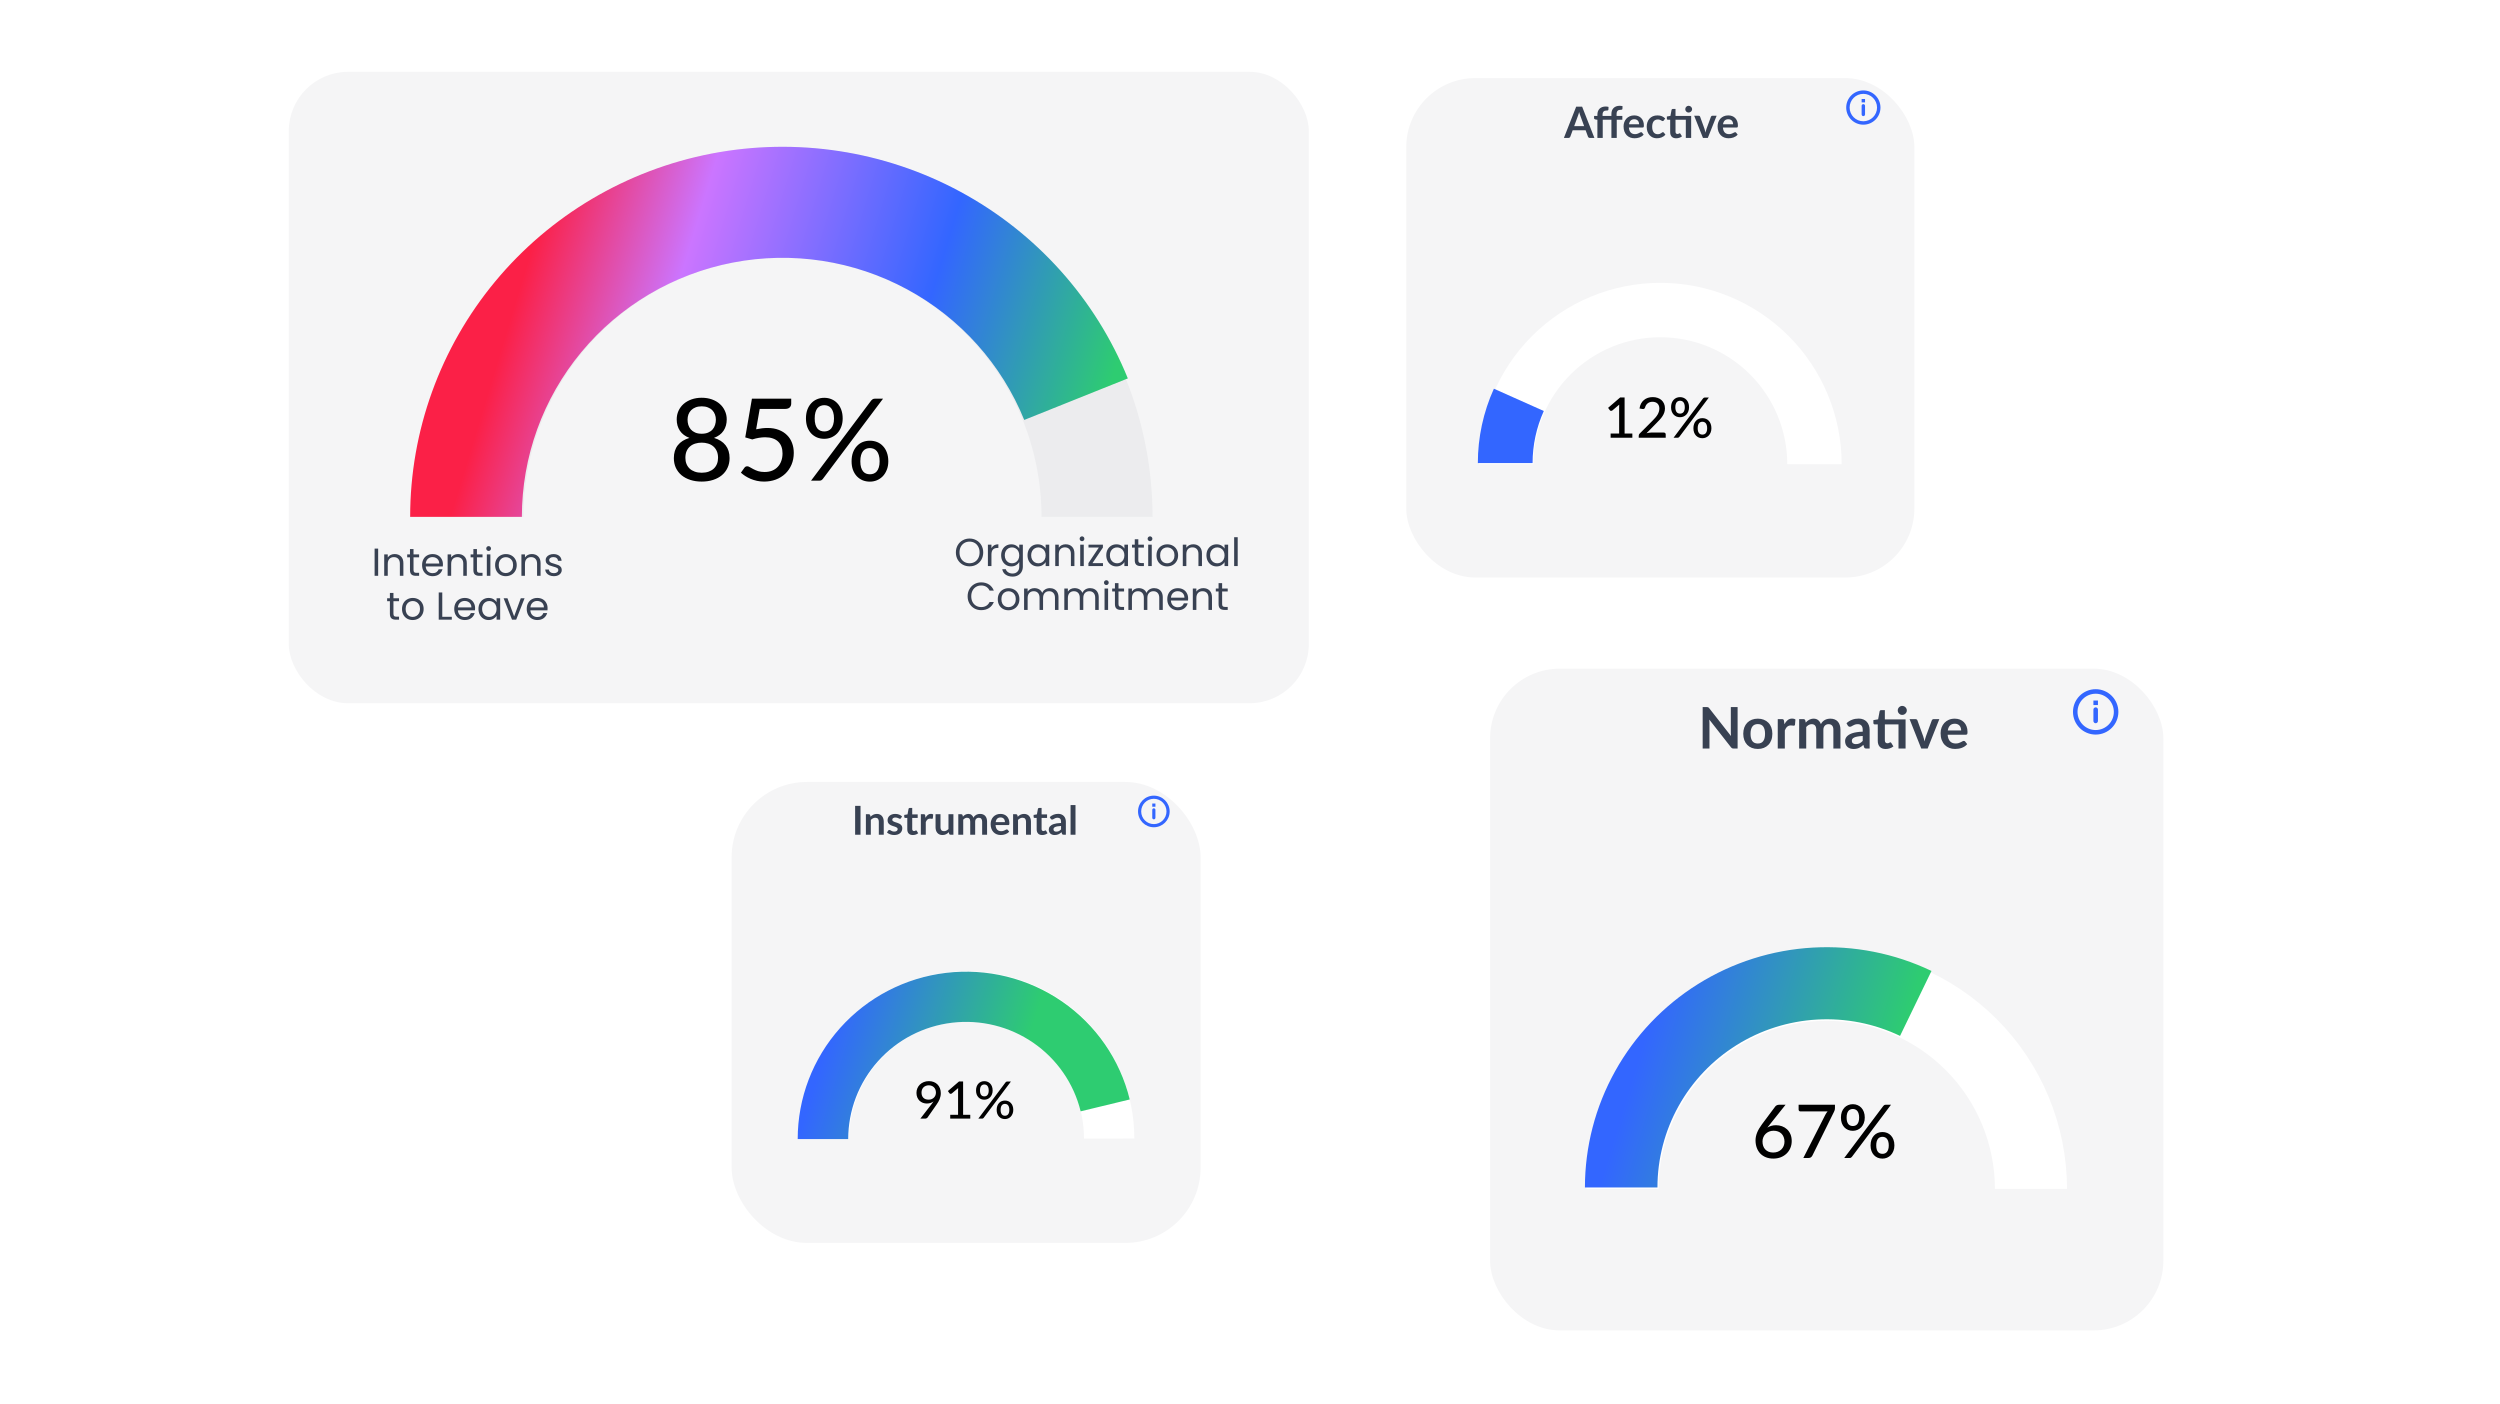 <?xml version="1.0" encoding="UTF-8"?> <svg xmlns="http://www.w3.org/2000/svg" width="342" height="192" viewBox="0 0 342 192" fill="none"><g clip-path="url(#clip0_125_1503)"><g filter="url(#filter0_d_125_1503)"><rect x="39.505" y="6.581" width="139.542" height="86.376" rx="8.11" fill="#F5F5F6"></rect></g><path d="M51.732 75.05V78.773H51.246V75.05H51.732ZM53.986 75.793C54.343 75.793 54.631 75.901 54.852 76.119C55.073 76.332 55.183 76.642 55.183 77.048V78.773H54.702V77.118C54.702 76.826 54.629 76.603 54.483 76.45C54.337 76.293 54.138 76.215 53.885 76.215C53.629 76.215 53.424 76.295 53.271 76.455C53.121 76.615 53.046 76.849 53.046 77.155V78.773H52.56V75.846H53.046V76.263C53.143 76.113 53.273 75.998 53.436 75.916C53.604 75.834 53.787 75.793 53.986 75.793ZM56.57 76.247V77.972C56.57 78.115 56.6 78.216 56.661 78.277C56.721 78.334 56.826 78.362 56.976 78.362H57.334V78.773H56.896C56.625 78.773 56.422 78.711 56.287 78.587C56.151 78.462 56.084 78.257 56.084 77.972V76.247H55.705V75.846H56.084V75.109H56.57V75.846H57.334V76.247H56.57ZM60.593 77.198C60.593 77.29 60.588 77.388 60.577 77.492H58.238C58.256 77.78 58.354 78.006 58.532 78.17C58.713 78.33 58.932 78.41 59.189 78.41C59.399 78.41 59.573 78.362 59.712 78.266C59.855 78.166 59.954 78.034 60.011 77.871H60.535C60.456 78.152 60.3 78.382 60.065 78.56C59.83 78.734 59.538 78.822 59.189 78.822C58.911 78.822 58.662 78.759 58.441 78.635C58.224 78.51 58.053 78.334 57.928 78.106C57.803 77.874 57.741 77.607 57.741 77.305C57.741 77.002 57.802 76.737 57.923 76.509C58.044 76.281 58.213 76.106 58.43 75.985C58.651 75.861 58.904 75.798 59.189 75.798C59.466 75.798 59.712 75.859 59.926 75.98C60.139 76.101 60.303 76.268 60.417 76.482C60.535 76.692 60.593 76.931 60.593 77.198ZM60.091 77.096C60.091 76.911 60.05 76.753 59.968 76.621C59.887 76.486 59.774 76.384 59.632 76.316C59.493 76.245 59.338 76.21 59.167 76.21C58.922 76.21 58.712 76.288 58.537 76.445C58.366 76.601 58.268 76.819 58.243 77.096H60.091ZM62.661 75.793C63.017 75.793 63.306 75.901 63.526 76.119C63.747 76.332 63.858 76.642 63.858 77.048V78.773H63.377V77.118C63.377 76.826 63.304 76.603 63.158 76.45C63.012 76.293 62.813 76.215 62.56 76.215C62.303 76.215 62.099 76.295 61.946 76.455C61.796 76.615 61.721 76.849 61.721 77.155V78.773H61.235V75.846H61.721V76.263C61.817 76.113 61.947 75.998 62.111 75.916C62.278 75.834 62.462 75.793 62.661 75.793ZM65.245 76.247V77.972C65.245 78.115 65.275 78.216 65.335 78.277C65.396 78.334 65.501 78.362 65.651 78.362H66.008V78.773H65.57C65.3 78.773 65.097 78.711 64.962 78.587C64.826 78.462 64.758 78.257 64.758 77.972V76.247H64.379V75.846H64.758V75.109H65.245V75.846H66.008V76.247H65.245ZM66.848 75.371C66.756 75.371 66.677 75.339 66.613 75.275C66.549 75.211 66.517 75.132 66.517 75.04C66.517 74.947 66.549 74.869 66.613 74.805C66.677 74.741 66.756 74.709 66.848 74.709C66.938 74.709 67.012 74.741 67.073 74.805C67.137 74.869 67.169 74.947 67.169 75.04C67.169 75.132 67.137 75.211 67.073 75.275C67.012 75.339 66.938 75.371 66.848 75.371ZM67.084 75.846V78.773H66.597V75.846H67.084ZM69.189 78.822C68.914 78.822 68.665 78.759 68.441 78.635C68.22 78.51 68.045 78.334 67.917 78.106C67.793 77.874 67.73 77.607 67.73 77.305C67.73 77.005 67.794 76.742 67.923 76.514C68.054 76.282 68.232 76.106 68.457 75.985C68.681 75.861 68.932 75.798 69.21 75.798C69.488 75.798 69.739 75.861 69.963 75.985C70.187 76.106 70.364 76.281 70.492 76.509C70.624 76.737 70.689 77.002 70.689 77.305C70.689 77.607 70.622 77.874 70.487 78.106C70.355 78.334 70.175 78.51 69.947 78.635C69.719 78.759 69.466 78.822 69.189 78.822ZM69.189 78.394C69.363 78.394 69.527 78.353 69.68 78.271C69.833 78.189 69.956 78.067 70.049 77.903C70.145 77.739 70.193 77.54 70.193 77.305C70.193 77.07 70.146 76.87 70.054 76.706C69.961 76.543 69.84 76.421 69.691 76.343C69.541 76.261 69.379 76.22 69.204 76.22C69.026 76.22 68.863 76.261 68.713 76.343C68.567 76.421 68.45 76.543 68.361 76.706C68.272 76.87 68.227 77.07 68.227 77.305C68.227 77.543 68.27 77.744 68.355 77.908C68.444 78.072 68.562 78.195 68.708 78.277C68.854 78.355 69.014 78.394 69.189 78.394ZM72.755 75.793C73.111 75.793 73.399 75.901 73.62 76.119C73.841 76.332 73.951 76.642 73.951 77.048V78.773H73.471V77.118C73.471 76.826 73.397 76.603 73.251 76.45C73.106 76.293 72.906 76.215 72.653 76.215C72.397 76.215 72.192 76.295 72.039 76.455C71.889 76.615 71.815 76.849 71.815 77.155V78.773H71.329V75.846H71.815V76.263C71.911 76.113 72.041 75.998 72.204 75.916C72.372 75.834 72.555 75.793 72.755 75.793ZM75.781 78.822C75.557 78.822 75.356 78.784 75.178 78.709C75 78.631 74.859 78.524 74.756 78.389C74.653 78.25 74.596 78.091 74.585 77.913H75.087C75.101 78.059 75.169 78.179 75.29 78.271C75.415 78.364 75.577 78.41 75.776 78.41C75.961 78.41 76.107 78.369 76.214 78.287C76.321 78.206 76.374 78.102 76.374 77.978C76.374 77.849 76.317 77.755 76.203 77.695C76.09 77.63 75.913 77.568 75.675 77.507C75.457 77.451 75.279 77.394 75.141 77.337C75.005 77.276 74.888 77.189 74.788 77.075C74.692 76.957 74.644 76.804 74.644 76.615C74.644 76.466 74.688 76.329 74.777 76.204C74.866 76.08 74.993 75.982 75.156 75.91C75.32 75.836 75.507 75.798 75.717 75.798C76.041 75.798 76.303 75.88 76.503 76.044C76.702 76.208 76.809 76.432 76.823 76.717H76.337C76.326 76.564 76.264 76.441 76.15 76.348C76.04 76.256 75.89 76.21 75.701 76.21C75.527 76.21 75.388 76.247 75.285 76.322C75.181 76.397 75.13 76.494 75.13 76.615C75.13 76.712 75.16 76.792 75.221 76.856C75.285 76.916 75.363 76.966 75.456 77.005C75.552 77.041 75.683 77.082 75.851 77.128C76.061 77.185 76.232 77.242 76.364 77.299C76.495 77.353 76.608 77.434 76.7 77.545C76.796 77.655 76.846 77.799 76.85 77.978C76.85 78.138 76.805 78.282 76.716 78.41C76.627 78.538 76.501 78.64 76.337 78.715C76.177 78.786 75.992 78.822 75.781 78.822ZM53.824 82.247V83.972C53.824 84.115 53.854 84.216 53.914 84.277C53.975 84.334 54.08 84.362 54.23 84.362H54.587V84.773H54.149C53.879 84.773 53.676 84.711 53.541 84.587C53.405 84.462 53.337 84.257 53.337 83.972V82.247H52.958V81.846H53.337V81.109H53.824V81.846H54.587V82.247H53.824ZM56.453 84.822C56.179 84.822 55.929 84.759 55.705 84.635C55.484 84.51 55.31 84.334 55.182 84.106C55.057 83.874 54.995 83.607 54.995 83.305C54.995 83.005 55.059 82.742 55.187 82.514C55.319 82.282 55.497 82.106 55.721 81.985C55.946 81.861 56.197 81.798 56.474 81.798C56.752 81.798 57.003 81.861 57.227 81.985C57.452 82.106 57.628 82.281 57.756 82.509C57.888 82.737 57.954 83.002 57.954 83.305C57.954 83.607 57.886 83.874 57.751 84.106C57.619 84.334 57.439 84.51 57.211 84.635C56.983 84.759 56.731 84.822 56.453 84.822ZM56.453 84.394C56.627 84.394 56.791 84.353 56.944 84.271C57.097 84.189 57.22 84.067 57.313 83.903C57.409 83.739 57.457 83.54 57.457 83.305C57.457 83.07 57.411 82.87 57.318 82.706C57.226 82.543 57.105 82.421 56.955 82.343C56.806 82.261 56.644 82.22 56.469 82.22C56.291 82.22 56.127 82.261 55.977 82.343C55.831 82.421 55.714 82.543 55.625 82.706C55.536 82.87 55.492 83.07 55.492 83.305C55.492 83.543 55.534 83.744 55.62 83.908C55.709 84.072 55.826 84.195 55.972 84.277C56.118 84.355 56.278 84.394 56.453 84.394ZM60.503 84.378H61.806V84.773H60.017V81.05H60.503V84.378ZM64.993 83.198C64.993 83.29 64.988 83.388 64.977 83.492H62.638C62.656 83.78 62.754 84.006 62.932 84.17C63.113 84.33 63.332 84.41 63.589 84.41C63.799 84.41 63.973 84.362 64.112 84.266C64.254 84.166 64.354 84.034 64.411 83.871H64.935C64.856 84.152 64.7 84.382 64.465 84.56C64.23 84.734 63.938 84.822 63.589 84.822C63.311 84.822 63.062 84.759 62.841 84.635C62.623 84.51 62.453 84.334 62.328 84.106C62.203 83.874 62.141 83.607 62.141 83.305C62.141 83.002 62.202 82.737 62.323 82.509C62.444 82.281 62.613 82.106 62.83 81.985C63.051 81.861 63.304 81.798 63.589 81.798C63.866 81.798 64.112 81.859 64.326 81.98C64.539 82.101 64.703 82.268 64.817 82.482C64.935 82.692 64.993 82.931 64.993 83.198ZM64.491 83.096C64.491 82.911 64.45 82.753 64.368 82.621C64.287 82.486 64.174 82.384 64.032 82.316C63.893 82.245 63.738 82.21 63.567 82.21C63.322 82.21 63.111 82.288 62.937 82.445C62.766 82.601 62.668 82.819 62.643 83.096H64.491ZM65.453 83.299C65.453 83 65.514 82.738 65.635 82.514C65.756 82.286 65.922 82.11 66.132 81.985C66.345 81.861 66.582 81.798 66.842 81.798C67.099 81.798 67.321 81.853 67.51 81.964C67.699 82.074 67.839 82.213 67.932 82.38V81.846H68.423V84.773H67.932V84.229C67.836 84.4 67.691 84.542 67.499 84.656C67.31 84.766 67.09 84.822 66.837 84.822C66.577 84.822 66.342 84.757 66.132 84.629C65.922 84.501 65.756 84.321 65.635 84.09C65.514 83.858 65.453 83.595 65.453 83.299ZM67.932 83.305C67.932 83.084 67.887 82.891 67.798 82.728C67.709 82.564 67.588 82.439 67.435 82.354C67.285 82.265 67.12 82.22 66.938 82.22C66.757 82.22 66.591 82.263 66.442 82.348C66.292 82.434 66.173 82.558 66.084 82.722C65.995 82.886 65.95 83.078 65.95 83.299C65.95 83.523 65.995 83.719 66.084 83.887C66.173 84.051 66.292 84.177 66.442 84.266C66.591 84.352 66.757 84.394 66.938 84.394C67.12 84.394 67.285 84.352 67.435 84.266C67.588 84.177 67.709 84.051 67.798 83.887C67.887 83.719 67.932 83.525 67.932 83.305ZM70.334 84.325L71.242 81.846H71.76L70.612 84.773H70.046L68.897 81.846H69.421L70.334 84.325ZM74.909 83.198C74.909 83.29 74.904 83.388 74.894 83.492H72.554C72.572 83.78 72.67 84.006 72.848 84.17C73.029 84.33 73.248 84.41 73.505 84.41C73.715 84.41 73.889 84.362 74.028 84.266C74.171 84.166 74.27 84.034 74.327 83.871H74.851C74.772 84.152 74.616 84.382 74.381 84.56C74.146 84.734 73.854 84.822 73.505 84.822C73.227 84.822 72.978 84.759 72.757 84.635C72.54 84.51 72.369 84.334 72.244 84.106C72.12 83.874 72.057 83.607 72.057 83.305C72.057 83.002 72.118 82.737 72.239 82.509C72.36 82.281 72.529 82.106 72.746 81.985C72.967 81.861 73.22 81.798 73.505 81.798C73.782 81.798 74.028 81.859 74.242 81.98C74.456 82.101 74.619 82.268 74.733 82.482C74.851 82.692 74.909 82.931 74.909 83.198ZM74.407 83.096C74.407 82.911 74.367 82.753 74.285 82.621C74.203 82.486 74.091 82.384 73.948 82.316C73.809 82.245 73.654 82.21 73.483 82.21C73.238 82.21 73.028 82.288 72.853 82.445C72.682 82.601 72.584 82.819 72.559 83.096H74.407Z" fill="#384152"></path><path d="M132.634 77.475C132.288 77.475 131.973 77.395 131.688 77.235C131.404 77.071 131.177 76.845 131.01 76.557C130.846 76.265 130.764 75.937 130.764 75.574C130.764 75.211 130.846 74.885 131.01 74.596C131.177 74.304 131.404 74.078 131.688 73.918C131.973 73.754 132.288 73.672 132.634 73.672C132.983 73.672 133.3 73.754 133.585 73.918C133.869 74.078 134.094 74.302 134.258 74.591C134.421 74.879 134.503 75.207 134.503 75.574C134.503 75.941 134.421 76.268 134.258 76.557C134.094 76.845 133.869 77.071 133.585 77.235C133.3 77.395 132.983 77.475 132.634 77.475ZM132.634 77.053C132.894 77.053 133.127 76.993 133.334 76.872C133.544 76.751 133.707 76.578 133.825 76.354C133.946 76.129 134.007 75.869 134.007 75.574C134.007 75.275 133.946 75.015 133.825 74.794C133.707 74.57 133.545 74.397 133.339 74.276C133.132 74.155 132.897 74.094 132.634 74.094C132.37 74.094 132.135 74.155 131.929 74.276C131.722 74.397 131.558 74.57 131.437 74.794C131.32 75.015 131.261 75.275 131.261 75.574C131.261 75.869 131.32 76.129 131.437 76.354C131.558 76.578 131.722 76.751 131.929 76.872C132.139 76.993 132.374 77.053 132.634 77.053ZM135.631 74.986C135.717 74.819 135.838 74.689 135.994 74.596C136.155 74.504 136.349 74.457 136.577 74.457V74.96H136.448C135.904 74.96 135.631 75.255 135.631 75.846V77.438H135.145V74.511H135.631V74.986ZM138.345 74.463C138.598 74.463 138.818 74.518 139.007 74.628C139.199 74.739 139.342 74.878 139.434 75.045V74.511H139.926V77.502C139.926 77.769 139.869 78.006 139.755 78.213C139.641 78.423 139.477 78.586 139.264 78.704C139.053 78.821 138.808 78.88 138.526 78.88C138.142 78.88 137.821 78.789 137.565 78.608C137.309 78.426 137.157 78.179 137.111 77.865H137.592C137.645 78.043 137.755 78.186 137.923 78.293C138.09 78.403 138.291 78.458 138.526 78.458C138.794 78.458 139.011 78.374 139.178 78.207C139.349 78.04 139.434 77.805 139.434 77.502V76.888C139.338 77.059 139.196 77.201 139.007 77.315C138.818 77.429 138.598 77.486 138.345 77.486C138.085 77.486 137.848 77.422 137.634 77.294C137.424 77.166 137.259 76.986 137.138 76.754C137.017 76.523 136.956 76.259 136.956 75.964C136.956 75.665 137.017 75.403 137.138 75.178C137.259 74.951 137.424 74.774 137.634 74.65C137.848 74.525 138.085 74.463 138.345 74.463ZM139.434 75.969C139.434 75.748 139.39 75.556 139.301 75.392C139.212 75.228 139.091 75.104 138.938 75.018C138.788 74.929 138.623 74.885 138.441 74.885C138.259 74.885 138.094 74.927 137.944 75.013C137.795 75.098 137.675 75.223 137.586 75.387C137.497 75.551 137.453 75.743 137.453 75.964C137.453 76.188 137.497 76.384 137.586 76.551C137.675 76.715 137.795 76.841 137.944 76.93C138.094 77.016 138.259 77.059 138.441 77.059C138.623 77.059 138.788 77.016 138.938 76.93C139.091 76.841 139.212 76.715 139.301 76.551C139.39 76.384 139.434 76.19 139.434 75.969ZM140.566 75.964C140.566 75.665 140.626 75.403 140.747 75.178C140.868 74.951 141.034 74.774 141.244 74.65C141.458 74.525 141.695 74.463 141.954 74.463C142.211 74.463 142.433 74.518 142.622 74.628C142.811 74.739 142.952 74.878 143.044 75.045V74.511H143.536V77.438H143.044V76.893C142.948 77.064 142.804 77.207 142.612 77.32C142.423 77.431 142.202 77.486 141.949 77.486C141.689 77.486 141.454 77.422 141.244 77.294C141.034 77.166 140.868 76.986 140.747 76.754C140.626 76.523 140.566 76.259 140.566 75.964ZM143.044 75.969C143.044 75.748 143 75.556 142.911 75.392C142.822 75.228 142.701 75.104 142.547 75.018C142.398 74.929 142.232 74.885 142.051 74.885C141.869 74.885 141.703 74.927 141.554 75.013C141.404 75.098 141.285 75.223 141.196 75.387C141.107 75.551 141.062 75.743 141.062 75.964C141.062 76.188 141.107 76.384 141.196 76.551C141.285 76.715 141.404 76.841 141.554 76.93C141.703 77.016 141.869 77.059 142.051 77.059C142.232 77.059 142.398 77.016 142.547 76.93C142.701 76.841 142.822 76.715 142.911 76.551C143 76.384 143.044 76.19 143.044 75.969ZM145.783 74.457C146.139 74.457 146.428 74.566 146.648 74.783C146.869 74.997 146.98 75.307 146.98 75.713V77.438H146.499V75.782C146.499 75.49 146.426 75.268 146.28 75.114C146.134 74.958 145.935 74.879 145.682 74.879C145.425 74.879 145.221 74.96 145.067 75.12C144.918 75.28 144.843 75.513 144.843 75.82V77.438H144.357V74.511H144.843V74.927C144.939 74.778 145.069 74.662 145.233 74.58C145.4 74.498 145.584 74.457 145.783 74.457ZM148.025 74.035C147.932 74.035 147.854 74.003 147.79 73.939C147.726 73.875 147.694 73.797 147.694 73.704C147.694 73.612 147.726 73.533 147.79 73.469C147.854 73.405 147.932 73.373 148.025 73.373C148.114 73.373 148.189 73.405 148.249 73.469C148.313 73.533 148.345 73.612 148.345 73.704C148.345 73.797 148.313 73.875 148.249 73.939C148.189 74.003 148.114 74.035 148.025 74.035ZM148.26 74.511V77.438H147.774V74.511H148.26ZM149.451 77.037H150.888V77.438H148.896V77.037L150.317 74.906H148.907V74.511H150.878V74.906L149.451 77.037ZM151.337 75.964C151.337 75.665 151.398 75.403 151.519 75.178C151.64 74.951 151.806 74.774 152.016 74.65C152.229 74.525 152.466 74.463 152.726 74.463C152.983 74.463 153.205 74.518 153.394 74.628C153.583 74.739 153.723 74.878 153.816 75.045V74.511H154.307V77.438H153.816V76.893C153.72 77.064 153.575 77.207 153.383 77.32C153.194 77.431 152.974 77.486 152.721 77.486C152.461 77.486 152.226 77.422 152.016 77.294C151.806 77.166 151.64 76.986 151.519 76.754C151.398 76.523 151.337 76.259 151.337 75.964ZM153.816 75.969C153.816 75.748 153.771 75.556 153.682 75.392C153.593 75.228 153.472 75.104 153.319 75.018C153.169 74.929 153.004 74.885 152.822 74.885C152.641 74.885 152.475 74.927 152.326 75.013C152.176 75.098 152.057 75.223 151.968 75.387C151.879 75.551 151.834 75.743 151.834 75.964C151.834 76.188 151.879 76.384 151.968 76.551C152.057 76.715 152.176 76.841 152.326 76.93C152.475 77.016 152.641 77.059 152.822 77.059C153.004 77.059 153.169 77.016 153.319 76.93C153.472 76.841 153.593 76.715 153.682 76.551C153.771 76.384 153.816 76.19 153.816 75.969ZM155.722 74.912V76.637C155.722 76.779 155.752 76.881 155.812 76.941C155.873 76.998 155.978 77.027 156.127 77.027H156.485V77.438H156.047C155.777 77.438 155.574 77.376 155.438 77.251C155.303 77.126 155.235 76.922 155.235 76.637V74.912H154.856V74.511H155.235V73.774H155.722V74.511H156.485V74.912H155.722ZM157.325 74.035C157.233 74.035 157.154 74.003 157.09 73.939C157.026 73.875 156.994 73.797 156.994 73.704C156.994 73.612 157.026 73.533 157.09 73.469C157.154 73.405 157.233 73.373 157.325 73.373C157.414 73.373 157.489 73.405 157.55 73.469C157.614 73.533 157.646 73.612 157.646 73.704C157.646 73.797 157.614 73.875 157.55 73.939C157.489 74.003 157.414 74.035 157.325 74.035ZM157.56 74.511V77.438H157.074V74.511H157.56ZM159.665 77.486C159.391 77.486 159.142 77.424 158.918 77.299C158.697 77.174 158.522 76.998 158.394 76.77C158.27 76.539 158.207 76.272 158.207 75.969C158.207 75.67 158.271 75.406 158.399 75.178C158.531 74.947 158.709 74.771 158.934 74.65C159.158 74.525 159.409 74.463 159.687 74.463C159.965 74.463 160.216 74.525 160.44 74.65C160.664 74.771 160.841 74.945 160.969 75.173C161.1 75.401 161.166 75.666 161.166 75.969C161.166 76.272 161.099 76.539 160.963 76.77C160.832 76.998 160.652 77.174 160.424 77.299C160.196 77.424 159.943 77.486 159.665 77.486ZM159.665 77.059C159.84 77.059 160.004 77.018 160.157 76.936C160.31 76.854 160.433 76.731 160.525 76.567C160.622 76.403 160.67 76.204 160.67 75.969C160.67 75.734 160.623 75.535 160.531 75.371C160.438 75.207 160.317 75.086 160.168 75.008C160.018 74.926 159.856 74.885 159.681 74.885C159.503 74.885 159.34 74.926 159.19 75.008C159.044 75.086 158.927 75.207 158.837 75.371C158.748 75.535 158.704 75.734 158.704 75.969C158.704 76.208 158.747 76.409 158.832 76.573C158.921 76.737 159.039 76.859 159.185 76.941C159.331 77.02 159.491 77.059 159.665 77.059ZM163.232 74.457C163.588 74.457 163.876 74.566 164.097 74.783C164.318 74.997 164.428 75.307 164.428 75.713V77.438H163.947V75.782C163.947 75.49 163.874 75.268 163.728 75.114C163.582 74.958 163.383 74.879 163.13 74.879C162.874 74.879 162.669 74.96 162.516 75.12C162.366 75.28 162.292 75.513 162.292 75.82V77.438H161.805V74.511H162.292V74.927C162.388 74.778 162.518 74.662 162.681 74.58C162.849 74.498 163.032 74.457 163.232 74.457ZM165.041 75.964C165.041 75.665 165.101 75.403 165.222 75.178C165.343 74.951 165.509 74.774 165.719 74.65C165.933 74.525 166.169 74.463 166.429 74.463C166.686 74.463 166.908 74.518 167.097 74.628C167.286 74.739 167.426 74.878 167.519 75.045V74.511H168.01V77.438H167.519V76.893C167.423 77.064 167.279 77.207 167.086 77.32C166.898 77.431 166.677 77.486 166.424 77.486C166.164 77.486 165.929 77.422 165.719 77.294C165.509 77.166 165.343 76.986 165.222 76.754C165.101 76.523 165.041 76.259 165.041 75.964ZM167.519 75.969C167.519 75.748 167.474 75.556 167.385 75.392C167.296 75.228 167.175 75.104 167.022 75.018C166.873 74.929 166.707 74.885 166.525 74.885C166.344 74.885 166.178 74.927 166.029 75.013C165.879 75.098 165.76 75.223 165.671 75.387C165.582 75.551 165.537 75.743 165.537 75.964C165.537 76.188 165.582 76.384 165.671 76.551C165.76 76.715 165.879 76.841 166.029 76.93C166.178 77.016 166.344 77.059 166.525 77.059C166.707 77.059 166.873 77.016 167.022 76.93C167.175 76.841 167.296 76.715 167.385 76.551C167.474 76.384 167.519 76.19 167.519 75.969ZM169.318 73.485V77.438H168.832V73.485H169.318ZM132.371 81.574C132.371 81.211 132.453 80.885 132.617 80.596C132.78 80.304 133.003 80.076 133.284 79.913C133.569 79.749 133.884 79.667 134.23 79.667C134.636 79.667 134.99 79.765 135.293 79.961C135.595 80.156 135.816 80.434 135.955 80.794H135.373C135.27 80.57 135.12 80.397 134.924 80.276C134.732 80.155 134.5 80.094 134.23 80.094C133.97 80.094 133.737 80.155 133.53 80.276C133.324 80.397 133.161 80.57 133.044 80.794C132.926 81.015 132.868 81.275 132.868 81.574C132.868 81.869 132.926 82.129 133.044 82.354C133.161 82.575 133.324 82.745 133.53 82.867C133.737 82.987 133.97 83.048 134.23 83.048C134.5 83.048 134.732 82.989 134.924 82.872C135.12 82.751 135.27 82.578 135.373 82.354H135.955C135.816 82.71 135.595 82.986 135.293 83.182C134.99 83.374 134.636 83.47 134.23 83.47C133.884 83.47 133.569 83.39 133.284 83.23C133.003 83.066 132.78 82.84 132.617 82.551C132.453 82.263 132.371 81.937 132.371 81.574ZM137.955 83.486C137.681 83.486 137.432 83.424 137.207 83.299C136.987 83.174 136.812 82.998 136.684 82.77C136.559 82.539 136.497 82.272 136.497 81.969C136.497 81.67 136.561 81.406 136.689 81.178C136.821 80.947 136.999 80.771 137.223 80.65C137.448 80.525 137.699 80.463 137.977 80.463C138.254 80.463 138.505 80.525 138.73 80.65C138.954 80.771 139.13 80.945 139.259 81.173C139.39 81.401 139.456 81.666 139.456 81.969C139.456 82.272 139.389 82.539 139.253 82.77C139.121 82.998 138.942 83.174 138.714 83.299C138.486 83.424 138.233 83.486 137.955 83.486ZM137.955 83.059C138.13 83.059 138.294 83.018 138.447 82.936C138.6 82.854 138.723 82.731 138.815 82.567C138.911 82.403 138.959 82.204 138.959 81.969C138.959 81.734 138.913 81.535 138.821 81.371C138.728 81.207 138.607 81.086 138.457 81.008C138.308 80.926 138.146 80.885 137.971 80.885C137.793 80.885 137.629 80.926 137.48 81.008C137.334 81.086 137.216 81.207 137.127 81.371C137.038 81.535 136.994 81.734 136.994 81.969C136.994 82.208 137.037 82.409 137.122 82.573C137.211 82.737 137.329 82.859 137.475 82.941C137.621 83.02 137.781 83.059 137.955 83.059ZM143.615 80.457C143.843 80.457 144.046 80.505 144.224 80.602C144.402 80.694 144.543 80.835 144.646 81.024C144.749 81.212 144.801 81.442 144.801 81.713V83.438H144.32V81.782C144.32 81.49 144.247 81.268 144.101 81.114C143.959 80.958 143.765 80.879 143.519 80.879C143.266 80.879 143.065 80.961 142.916 81.125C142.766 81.285 142.691 81.519 142.691 81.825V83.438H142.211V81.782C142.211 81.49 142.138 81.268 141.992 81.114C141.849 80.958 141.655 80.879 141.409 80.879C141.156 80.879 140.955 80.961 140.806 81.125C140.656 81.285 140.581 81.519 140.581 81.825V83.438H140.095V80.511H140.581V80.933C140.678 80.78 140.806 80.662 140.966 80.58C141.13 80.498 141.31 80.457 141.505 80.457C141.751 80.457 141.968 80.513 142.157 80.623C142.346 80.733 142.486 80.895 142.579 81.109C142.661 80.903 142.796 80.742 142.985 80.628C143.174 80.514 143.384 80.457 143.615 80.457ZM149.119 80.457C149.346 80.457 149.549 80.505 149.727 80.602C149.905 80.694 150.046 80.835 150.149 81.024C150.253 81.212 150.304 81.442 150.304 81.713V83.438H149.824V81.782C149.824 81.49 149.751 81.268 149.605 81.114C149.462 80.958 149.268 80.879 149.022 80.879C148.77 80.879 148.568 80.961 148.419 81.125C148.269 81.285 148.194 81.519 148.194 81.825V83.438H147.714V81.782C147.714 81.49 147.641 81.268 147.495 81.114C147.352 80.958 147.158 80.879 146.912 80.879C146.66 80.879 146.458 80.961 146.309 81.125C146.159 81.285 146.085 81.519 146.085 81.825V83.438H145.598V80.511H146.085V80.933C146.181 80.78 146.309 80.662 146.469 80.58C146.633 80.498 146.813 80.457 147.009 80.457C147.254 80.457 147.472 80.513 147.66 80.623C147.849 80.733 147.99 80.895 148.082 81.109C148.164 80.903 148.299 80.742 148.488 80.628C148.677 80.514 148.887 80.457 149.119 80.457ZM151.353 80.035C151.26 80.035 151.182 80.003 151.118 79.939C151.054 79.875 151.022 79.797 151.022 79.704C151.022 79.612 151.054 79.533 151.118 79.469C151.182 79.405 151.26 79.373 151.353 79.373C151.442 79.373 151.517 79.405 151.577 79.469C151.641 79.533 151.673 79.612 151.673 79.704C151.673 79.797 151.641 79.875 151.577 79.939C151.517 80.003 151.442 80.035 151.353 80.035ZM151.588 80.511V83.438H151.102V80.511H151.588ZM153.009 80.912V82.637C153.009 82.779 153.039 82.881 153.1 82.941C153.16 82.998 153.265 83.027 153.415 83.027H153.773V83.438H153.335C153.064 83.438 152.861 83.376 152.726 83.251C152.591 83.126 152.523 82.922 152.523 82.637V80.912H152.144V80.511H152.523V79.774H153.009V80.511H153.773V80.912H153.009ZM157.882 80.457C158.11 80.457 158.313 80.505 158.491 80.602C158.669 80.694 158.809 80.835 158.913 81.024C159.016 81.212 159.068 81.442 159.068 81.713V83.438H158.587V81.782C158.587 81.49 158.514 81.268 158.368 81.114C158.225 80.958 158.031 80.879 157.786 80.879C157.533 80.879 157.332 80.961 157.182 81.125C157.033 81.285 156.958 81.519 156.958 81.825V83.438H156.477V81.782C156.477 81.49 156.404 81.268 156.258 81.114C156.116 80.958 155.922 80.879 155.676 80.879C155.423 80.879 155.222 80.961 155.072 81.125C154.923 81.285 154.848 81.519 154.848 81.825V83.438H154.362V80.511H154.848V80.933C154.944 80.78 155.072 80.662 155.232 80.58C155.396 80.498 155.576 80.457 155.772 80.457C156.018 80.457 156.235 80.513 156.424 80.623C156.612 80.733 156.753 80.895 156.846 81.109C156.928 80.903 157.063 80.742 157.252 80.628C157.44 80.514 157.65 80.457 157.882 80.457ZM162.536 81.862C162.536 81.955 162.53 82.053 162.52 82.156H160.18C160.198 82.445 160.296 82.671 160.474 82.834C160.656 82.995 160.875 83.075 161.131 83.075C161.341 83.075 161.516 83.027 161.654 82.93C161.797 82.831 161.897 82.699 161.954 82.535H162.477C162.399 82.817 162.242 83.046 162.007 83.224C161.772 83.399 161.48 83.486 161.131 83.486C160.853 83.486 160.604 83.424 160.383 83.299C160.166 83.174 159.995 82.998 159.87 82.77C159.746 82.539 159.683 82.272 159.683 81.969C159.683 81.666 159.744 81.401 159.865 81.173C159.986 80.945 160.155 80.771 160.372 80.65C160.593 80.525 160.846 80.463 161.131 80.463C161.409 80.463 161.654 80.523 161.868 80.644C162.082 80.766 162.246 80.933 162.359 81.147C162.477 81.357 162.536 81.595 162.536 81.862ZM162.034 81.761C162.034 81.576 161.993 81.417 161.911 81.285C161.829 81.15 161.717 81.049 161.574 80.981C161.435 80.91 161.28 80.874 161.11 80.874C160.864 80.874 160.654 80.952 160.479 81.109C160.308 81.266 160.21 81.483 160.185 81.761H162.034ZM164.604 80.457C164.96 80.457 165.248 80.566 165.469 80.783C165.69 80.997 165.8 81.307 165.8 81.713V83.438H165.319V81.782C165.319 81.49 165.246 81.268 165.1 81.114C164.954 80.958 164.755 80.879 164.502 80.879C164.246 80.879 164.041 80.96 163.888 81.12C163.738 81.28 163.663 81.513 163.663 81.82V83.438H163.177V80.511H163.663V80.927C163.76 80.778 163.89 80.662 164.053 80.58C164.221 80.498 164.404 80.457 164.604 80.457ZM167.187 80.912V82.637C167.187 82.779 167.217 82.881 167.278 82.941C167.338 82.998 167.443 83.027 167.593 83.027H167.951V83.438H167.513C167.242 83.438 167.039 83.376 166.904 83.251C166.768 83.126 166.701 82.922 166.701 82.637V80.912H166.322V80.511H166.701V79.774H167.187V80.511H167.951V80.912H167.187Z" fill="#384152"></path><g opacity="0.05" filter="url(#filter1_d_125_1503)"><path d="M157.669 70.706C157.669 57.28 152.336 44.403 142.842 34.91C133.349 25.416 120.472 20.082 107.046 20.082C93.62 20.082 80.744 25.416 71.25 34.91C61.757 44.403 56.423 57.28 56.423 70.706H71.61C71.61 61.307 75.343 52.294 81.989 45.648C88.635 39.003 97.648 35.27 107.046 35.27C116.444 35.27 125.458 39.003 132.103 45.648C138.749 52.294 142.482 61.307 142.482 70.706H157.669Z" fill="#384152"></path></g><path d="M95.995 64.67C96.349 64.67 96.664 64.621 96.94 64.522C97.216 64.423 97.451 64.285 97.643 64.108C97.836 63.926 97.982 63.709 98.081 63.46C98.18 63.21 98.229 62.936 98.229 62.639C98.229 62.275 98.169 61.962 98.05 61.702C97.93 61.436 97.768 61.22 97.565 61.053C97.362 60.882 97.125 60.757 96.854 60.678C96.584 60.595 96.297 60.553 95.995 60.553C95.688 60.553 95.399 60.595 95.128 60.678C94.857 60.757 94.62 60.882 94.417 61.053C94.214 61.22 94.052 61.436 93.933 61.702C93.818 61.962 93.761 62.275 93.761 62.639C93.761 62.936 93.81 63.21 93.909 63.46C94.008 63.709 94.154 63.926 94.347 64.108C94.539 64.285 94.774 64.423 95.05 64.522C95.326 64.621 95.641 64.67 95.995 64.67ZM95.995 55.585C95.672 55.585 95.388 55.634 95.143 55.733C94.904 55.827 94.703 55.957 94.542 56.124C94.38 56.291 94.258 56.483 94.175 56.702C94.097 56.921 94.058 57.155 94.058 57.405C94.058 57.65 94.091 57.889 94.159 58.124C94.232 58.353 94.344 58.559 94.495 58.741C94.651 58.918 94.852 59.061 95.097 59.171C95.341 59.28 95.641 59.335 95.995 59.335C96.344 59.335 96.641 59.28 96.886 59.171C97.135 59.061 97.336 58.918 97.487 58.741C97.643 58.559 97.755 58.353 97.823 58.124C97.896 57.889 97.932 57.65 97.932 57.405C97.932 57.155 97.891 56.921 97.807 56.702C97.729 56.483 97.609 56.291 97.448 56.124C97.287 55.957 97.084 55.827 96.839 55.733C96.599 55.634 96.318 55.585 95.995 55.585ZM97.675 59.905C98.373 60.113 98.901 60.449 99.26 60.913C99.625 61.376 99.807 61.962 99.807 62.67C99.807 63.16 99.714 63.603 99.526 63.999C99.344 64.394 99.083 64.733 98.745 65.014C98.412 65.29 98.01 65.504 97.542 65.655C97.073 65.806 96.557 65.881 95.995 65.881C95.433 65.881 94.917 65.806 94.448 65.655C93.979 65.504 93.576 65.29 93.237 65.014C92.904 64.733 92.644 64.394 92.456 63.999C92.274 63.603 92.183 63.16 92.183 62.67C92.183 61.962 92.362 61.376 92.722 60.913C93.086 60.449 93.617 60.113 94.315 59.905C93.737 59.686 93.302 59.361 93.011 58.928C92.719 58.491 92.573 57.973 92.573 57.374C92.573 56.957 92.654 56.569 92.815 56.21C92.982 55.845 93.214 55.53 93.511 55.264C93.813 54.999 94.175 54.791 94.597 54.639C95.018 54.489 95.485 54.413 95.995 54.413C96.505 54.413 96.972 54.489 97.393 54.639C97.815 54.791 98.175 54.999 98.471 55.264C98.773 55.53 99.005 55.845 99.167 56.21C99.333 56.569 99.417 56.957 99.417 57.374C99.417 57.973 99.271 58.491 98.979 58.928C98.688 59.361 98.253 59.686 97.675 59.905ZM103.441 58.725C104.014 58.606 104.532 58.546 104.996 58.546C105.579 58.546 106.095 58.634 106.543 58.811C106.991 58.983 107.366 59.223 107.668 59.53C107.975 59.832 108.204 60.191 108.355 60.608C108.511 61.02 108.589 61.467 108.589 61.952C108.589 62.545 108.485 63.085 108.277 63.569C108.069 64.053 107.782 64.467 107.418 64.811C107.053 65.155 106.621 65.42 106.121 65.608C105.626 65.79 105.092 65.881 104.519 65.881C104.181 65.881 103.858 65.847 103.551 65.78C103.249 65.712 102.965 65.624 102.699 65.514C102.433 65.4 102.186 65.269 101.957 65.124C101.733 64.978 101.532 64.824 101.355 64.663L101.824 64.006C101.923 63.861 102.056 63.788 102.223 63.788C102.332 63.788 102.452 63.829 102.582 63.913C102.717 63.991 102.876 64.079 103.058 64.178C103.241 64.277 103.457 64.368 103.707 64.452C103.957 64.53 104.254 64.569 104.597 64.569C104.978 64.569 105.319 64.509 105.621 64.389C105.928 64.264 106.186 64.09 106.394 63.866C106.608 63.642 106.769 63.374 106.879 63.061C106.993 62.749 107.05 62.402 107.05 62.022C107.05 61.684 107.001 61.379 106.902 61.108C106.803 60.837 106.655 60.605 106.457 60.413C106.259 60.22 106.011 60.074 105.715 59.975C105.418 59.871 105.071 59.819 104.676 59.819C104.124 59.819 103.535 59.918 102.91 60.116L101.949 59.835L102.863 54.538H108.238V55.202C108.238 55.421 108.168 55.6 108.027 55.741C107.892 55.877 107.662 55.944 107.34 55.944H103.926L103.441 58.725ZM115.278 57.249C115.278 57.686 115.208 58.077 115.067 58.421C114.932 58.764 114.749 59.056 114.52 59.296C114.291 59.53 114.023 59.712 113.716 59.843C113.413 59.968 113.096 60.03 112.762 60.03C112.403 60.03 112.07 59.968 111.762 59.843C111.46 59.712 111.197 59.53 110.973 59.296C110.749 59.056 110.572 58.764 110.442 58.421C110.317 58.077 110.255 57.686 110.255 57.249C110.255 56.801 110.317 56.403 110.442 56.054C110.572 55.705 110.749 55.41 110.973 55.171C111.197 54.926 111.46 54.741 111.762 54.616C112.07 54.486 112.403 54.421 112.762 54.421C113.122 54.421 113.453 54.486 113.755 54.616C114.062 54.741 114.327 54.926 114.551 55.171C114.781 55.41 114.958 55.705 115.083 56.054C115.213 56.403 115.278 56.801 115.278 57.249ZM114.091 57.249C114.091 56.916 114.054 56.634 113.981 56.405C113.913 56.171 113.82 55.983 113.7 55.843C113.58 55.697 113.44 55.593 113.278 55.53C113.117 55.462 112.945 55.429 112.762 55.429C112.58 55.429 112.408 55.462 112.247 55.53C112.085 55.593 111.945 55.697 111.825 55.843C111.71 55.983 111.619 56.171 111.552 56.405C111.484 56.634 111.45 56.916 111.45 57.249C111.45 57.572 111.484 57.848 111.552 58.077C111.619 58.301 111.71 58.483 111.825 58.624C111.945 58.764 112.085 58.866 112.247 58.928C112.408 58.991 112.58 59.022 112.762 59.022C112.945 59.022 113.117 58.991 113.278 58.928C113.44 58.866 113.58 58.764 113.7 58.624C113.82 58.483 113.913 58.301 113.981 58.077C114.054 57.848 114.091 57.572 114.091 57.249ZM119.184 54.788C119.241 54.72 119.306 54.663 119.379 54.616C119.458 54.564 119.564 54.538 119.7 54.538H120.801L112.567 65.514C112.51 65.587 112.442 65.647 112.364 65.694C112.286 65.736 112.192 65.756 112.083 65.756H110.95L119.184 54.788ZM121.52 63.108C121.52 63.545 121.45 63.936 121.309 64.28C121.174 64.624 120.991 64.915 120.762 65.155C120.533 65.389 120.265 65.572 119.958 65.702C119.655 65.827 119.338 65.889 119.004 65.889C118.645 65.889 118.312 65.827 118.004 65.702C117.702 65.572 117.439 65.389 117.215 65.155C116.991 64.915 116.814 64.624 116.684 64.28C116.559 63.936 116.497 63.545 116.497 63.108C116.497 62.66 116.559 62.262 116.684 61.913C116.814 61.564 116.991 61.27 117.215 61.03C117.439 60.785 117.702 60.6 118.004 60.475C118.312 60.35 118.645 60.288 119.004 60.288C119.364 60.288 119.694 60.35 119.997 60.475C120.304 60.6 120.569 60.785 120.793 61.03C121.023 61.27 121.2 61.564 121.325 61.913C121.455 62.262 121.52 62.66 121.52 63.108ZM120.332 63.108C120.332 62.775 120.296 62.493 120.223 62.264C120.155 62.035 120.062 61.85 119.942 61.71C119.822 61.564 119.681 61.46 119.52 61.397C119.359 61.329 119.187 61.296 119.004 61.296C118.817 61.296 118.642 61.329 118.481 61.397C118.325 61.46 118.187 61.564 118.067 61.71C117.952 61.85 117.861 62.035 117.794 62.264C117.726 62.493 117.692 62.775 117.692 63.108C117.692 63.436 117.726 63.712 117.794 63.936C117.861 64.16 117.952 64.342 118.067 64.483C118.187 64.624 118.325 64.725 118.481 64.788C118.642 64.85 118.817 64.881 119.004 64.881C119.187 64.881 119.359 64.85 119.52 64.788C119.681 64.725 119.822 64.624 119.942 64.483C120.062 64.342 120.155 64.16 120.223 63.936C120.296 63.712 120.332 63.436 120.332 63.108Z" fill="black"></path><path d="M56.11 70.705C56.11 58.953 60.225 47.567 67.748 38.499C75.271 29.432 85.734 23.248 97.342 21.009C108.951 18.77 120.981 20.614 131.371 26.226C141.761 31.838 149.863 40.867 154.287 51.766L140.115 57.448C137.018 49.819 131.347 43.498 124.074 39.57C116.801 35.641 108.38 34.35 100.254 35.918C92.128 37.485 84.804 41.814 79.538 48.161C74.272 54.508 71.392 62.478 71.392 70.705H56.11Z" fill="url(#paint0_linear_125_1503)"></path><g filter="url(#filter2_d_125_1503)"><rect x="192.376" y="6.906" width="69.511" height="68.32" rx="9.443" fill="#F5F5F6"></rect></g><path fill-rule="evenodd" clip-rule="evenodd" d="M254.905 12.37C256.199 12.37 257.248 13.419 257.248 14.714C257.248 16.008 256.199 17.058 254.905 17.058C253.61 17.058 252.561 16.008 252.561 14.714C252.561 13.419 253.61 12.37 254.905 12.37ZM254.905 12.839C253.869 12.839 253.03 13.678 253.03 14.714C253.03 15.749 253.869 16.589 254.905 16.589C255.94 16.589 256.78 15.749 256.78 14.714C256.78 13.678 255.94 12.839 254.905 12.839ZM254.905 14.245C255.034 14.245 255.139 14.35 255.139 14.479V15.651C255.139 15.781 255.034 15.886 254.905 15.886C254.775 15.886 254.67 15.781 254.67 15.651V14.479C254.67 14.35 254.775 14.245 254.905 14.245ZM254.905 13.542C254.937 13.542 255.139 13.542 255.139 13.542C255.139 13.542 255.139 13.744 255.139 13.776C255.139 13.841 255.139 14.011 255.139 14.011C255.139 14.011 254.969 14.011 254.905 14.011C254.84 14.011 254.67 14.011 254.67 14.011C254.67 14.011 254.67 13.841 254.67 13.776C254.67 13.712 254.67 13.542 254.67 13.542C254.67 13.542 254.84 13.542 254.905 13.542Z" fill="#3366FF"></path><g filter="url(#filter3_d_125_1503)"><path d="M251.94 63.499C251.94 56.92 249.326 50.611 244.674 45.958C240.022 41.306 233.712 38.693 227.133 38.693C220.554 38.693 214.244 41.306 209.592 45.958C204.94 50.611 202.326 56.92 202.326 63.499L209.768 63.499C209.768 58.894 211.598 54.477 214.854 51.221C218.111 47.964 222.527 46.135 227.133 46.135C231.738 46.135 236.155 47.964 239.412 51.221C242.668 54.477 244.498 58.894 244.498 63.499L251.94 63.499Z" fill="white"></path></g><path d="M223.305 59.311V59.882H220.334V59.311H221.498V55.709C221.498 55.594 221.502 55.476 221.51 55.353L220.576 56.145C220.54 56.174 220.504 56.191 220.468 56.199C220.433 56.207 220.398 56.208 220.365 56.203C220.334 56.198 220.306 56.188 220.281 56.172C220.258 56.154 220.239 56.137 220.223 56.119L219.99 55.793L221.636 54.373H222.245V59.311H223.305ZM227.609 59.174C227.69 59.174 227.754 59.198 227.8 59.246C227.846 59.292 227.869 59.353 227.869 59.43V59.882H224.178V59.625C224.178 59.574 224.189 59.521 224.209 59.465C224.23 59.406 224.264 59.353 224.312 59.308L226.05 57.566C226.196 57.42 226.327 57.28 226.445 57.145C226.562 57.009 226.662 56.875 226.743 56.743C226.825 56.608 226.888 56.47 226.931 56.329C226.977 56.189 227 56.041 227 55.885C227 55.732 226.976 55.598 226.927 55.483C226.879 55.366 226.812 55.269 226.728 55.192C226.644 55.116 226.544 55.058 226.429 55.02C226.315 54.982 226.191 54.963 226.058 54.963C225.925 54.963 225.803 54.982 225.691 55.02C225.581 55.058 225.483 55.112 225.396 55.181C225.309 55.25 225.236 55.331 225.178 55.426C225.119 55.52 225.077 55.622 225.051 55.732C225.016 55.829 224.97 55.894 224.913 55.927C224.86 55.961 224.781 55.968 224.676 55.95L224.286 55.881C224.321 55.626 224.392 55.402 224.496 55.208C224.601 55.014 224.732 54.852 224.891 54.721C225.049 54.589 225.23 54.489 225.434 54.423C225.641 54.356 225.863 54.323 226.1 54.323C226.34 54.323 226.561 54.359 226.763 54.431C226.967 54.499 227.143 54.6 227.291 54.733C227.439 54.866 227.555 55.028 227.639 55.219C227.723 55.408 227.766 55.622 227.766 55.862C227.766 56.066 227.735 56.257 227.674 56.433C227.615 56.606 227.533 56.772 227.429 56.93C227.327 57.089 227.207 57.243 227.069 57.394C226.934 57.541 226.789 57.692 226.636 57.845L225.243 59.269C225.35 59.241 225.457 59.218 225.564 59.2C225.674 59.183 225.777 59.174 225.874 59.174H227.609ZM231.062 55.713C231.062 55.927 231.028 56.119 230.959 56.287C230.892 56.456 230.803 56.599 230.691 56.716C230.579 56.831 230.447 56.92 230.297 56.984C230.149 57.045 229.993 57.076 229.83 57.076C229.653 57.076 229.49 57.045 229.339 56.984C229.191 56.92 229.063 56.831 228.953 56.716C228.843 56.599 228.756 56.456 228.693 56.287C228.631 56.119 228.601 55.927 228.601 55.713C228.601 55.493 228.631 55.298 228.693 55.127C228.756 54.956 228.843 54.812 228.953 54.695C229.063 54.575 229.191 54.484 229.339 54.423C229.49 54.359 229.653 54.327 229.83 54.327C230.006 54.327 230.168 54.359 230.316 54.423C230.466 54.484 230.596 54.575 230.706 54.695C230.818 54.812 230.905 54.956 230.966 55.127C231.03 55.298 231.062 55.493 231.062 55.713ZM230.48 55.713C230.48 55.55 230.462 55.412 230.427 55.3C230.394 55.185 230.348 55.093 230.289 55.024C230.23 54.952 230.161 54.901 230.082 54.871C230.003 54.837 229.919 54.821 229.83 54.821C229.74 54.821 229.656 54.837 229.577 54.871C229.498 54.901 229.429 54.952 229.37 55.024C229.314 55.093 229.269 55.185 229.236 55.3C229.203 55.412 229.186 55.55 229.186 55.713C229.186 55.871 229.203 56.006 229.236 56.119C229.269 56.228 229.314 56.318 229.37 56.387C229.429 56.456 229.498 56.505 229.577 56.536C229.656 56.567 229.74 56.582 229.83 56.582C229.919 56.582 230.003 56.567 230.082 56.536C230.161 56.505 230.23 56.456 230.289 56.387C230.348 56.318 230.394 56.228 230.427 56.119C230.462 56.006 230.48 55.871 230.48 55.713ZM232.976 54.507C233.004 54.474 233.036 54.446 233.072 54.423C233.11 54.397 233.163 54.385 233.229 54.385H233.769L229.734 59.763C229.706 59.799 229.673 59.828 229.634 59.851C229.596 59.872 229.55 59.882 229.496 59.882H228.941L232.976 54.507ZM234.121 58.584C234.121 58.798 234.086 58.99 234.018 59.158C233.951 59.327 233.862 59.47 233.75 59.587C233.637 59.702 233.506 59.791 233.355 59.855C233.207 59.916 233.052 59.947 232.888 59.947C232.712 59.947 232.549 59.916 232.398 59.855C232.25 59.791 232.121 59.702 232.012 59.587C231.902 59.47 231.815 59.327 231.751 59.158C231.69 58.99 231.659 58.798 231.659 58.584C231.659 58.365 231.69 58.169 231.751 57.998C231.815 57.827 231.902 57.683 232.012 57.566C232.121 57.446 232.25 57.355 232.398 57.294C232.549 57.233 232.712 57.202 232.888 57.202C233.064 57.202 233.226 57.233 233.374 57.294C233.525 57.355 233.655 57.446 233.765 57.566C233.877 57.683 233.964 57.827 234.025 57.998C234.089 58.169 234.121 58.365 234.121 58.584ZM233.539 58.584C233.539 58.421 233.521 58.283 233.485 58.171C233.452 58.058 233.406 57.968 233.348 57.899C233.289 57.827 233.22 57.776 233.141 57.746C233.062 57.712 232.978 57.696 232.888 57.696C232.796 57.696 232.711 57.712 232.632 57.746C232.555 57.776 232.488 57.827 232.429 57.899C232.373 57.968 232.328 58.058 232.295 58.171C232.262 58.283 232.245 58.421 232.245 58.584C232.245 58.745 232.262 58.88 232.295 58.99C232.328 59.1 232.373 59.189 232.429 59.258C232.488 59.327 232.555 59.377 232.632 59.407C232.711 59.438 232.796 59.453 232.888 59.453C232.978 59.453 233.062 59.438 233.141 59.407C233.22 59.377 233.289 59.327 233.348 59.258C233.406 59.189 233.452 59.1 233.485 58.99C233.521 58.88 233.539 58.745 233.539 58.584Z" fill="black"></path><path d="M202.169 63.346C202.169 59.839 202.917 56.372 204.364 53.174L211.194 56.225C210.181 58.464 209.657 60.891 209.657 63.346L202.169 63.346Z" fill="url(#paint1_linear_125_1503)"></path><path d="M216.709 17.255L216.188 15.831C216.163 15.768 216.136 15.693 216.108 15.606C216.081 15.519 216.053 15.425 216.026 15.325C216 15.425 215.973 15.52 215.946 15.609C215.918 15.696 215.891 15.772 215.866 15.837L215.348 17.255H216.709ZM218.115 18.871H217.5C217.43 18.871 217.374 18.854 217.331 18.82C217.287 18.785 217.255 18.741 217.233 18.69L216.913 17.817H215.141L214.821 18.69C214.805 18.735 214.774 18.777 214.729 18.814C214.684 18.852 214.627 18.871 214.56 18.871H213.939L215.623 14.591H216.434L218.115 18.871ZM218.523 18.871V16.384L218.259 16.343C218.202 16.331 218.156 16.311 218.12 16.284C218.087 16.254 218.07 16.213 218.07 16.159V15.861H218.523V15.689C218.523 15.515 218.549 15.359 218.6 15.221C218.653 15.083 218.728 14.966 218.825 14.869C218.923 14.772 219.043 14.698 219.183 14.647C219.323 14.596 219.481 14.57 219.656 14.57C219.797 14.57 219.927 14.589 220.047 14.626L220.032 14.99C220.03 15.018 220.023 15.041 220.009 15.058C219.995 15.076 219.976 15.09 219.952 15.1C219.931 15.108 219.905 15.114 219.876 15.117C219.846 15.12 219.814 15.12 219.781 15.12C219.694 15.12 219.616 15.13 219.547 15.15C219.48 15.168 219.423 15.2 219.375 15.248C219.328 15.293 219.291 15.354 219.266 15.431C219.242 15.506 219.23 15.6 219.23 15.713V15.861H220.441V15.591C220.441 15.418 220.466 15.262 220.518 15.123C220.571 14.985 220.646 14.868 220.743 14.771C220.841 14.675 220.961 14.601 221.101 14.549C221.241 14.498 221.399 14.472 221.574 14.472C221.644 14.472 221.71 14.477 221.773 14.487C221.838 14.495 221.902 14.508 221.965 14.526L221.947 14.893C221.943 14.95 221.917 14.986 221.867 15.002C221.82 15.016 221.764 15.023 221.699 15.023C221.612 15.023 221.534 15.033 221.465 15.052C221.398 15.07 221.341 15.103 221.293 15.15C221.246 15.195 221.209 15.257 221.184 15.334C221.16 15.409 221.148 15.502 221.148 15.615V15.861H221.936V16.381H221.172V18.871H220.441V16.381H219.254V18.871H218.523ZM224.226 17.003C224.226 16.908 224.212 16.819 224.185 16.737C224.159 16.652 224.12 16.578 224.066 16.515C224.013 16.451 223.945 16.402 223.862 16.367C223.781 16.329 223.686 16.31 223.578 16.31C223.367 16.31 223.2 16.37 223.078 16.491C222.957 16.611 222.88 16.782 222.847 17.003H224.226ZM222.832 17.444C222.844 17.6 222.872 17.735 222.915 17.849C222.958 17.962 223.016 18.056 223.087 18.131C223.158 18.204 223.242 18.259 223.338 18.296C223.437 18.332 223.545 18.35 223.664 18.35C223.782 18.35 223.884 18.336 223.969 18.308C224.055 18.281 224.13 18.25 224.194 18.216C224.259 18.183 224.315 18.152 224.362 18.125C224.412 18.097 224.459 18.083 224.504 18.083C224.566 18.083 224.611 18.106 224.641 18.151L224.851 18.418C224.77 18.512 224.679 18.592 224.578 18.657C224.478 18.721 224.372 18.772 224.262 18.811C224.153 18.849 224.042 18.875 223.927 18.891C223.815 18.907 223.705 18.915 223.599 18.915C223.388 18.915 223.191 18.881 223.01 18.811C222.828 18.74 222.67 18.637 222.536 18.501C222.402 18.363 222.296 18.193 222.219 17.991C222.142 17.788 222.104 17.553 222.104 17.287C222.104 17.08 222.137 16.886 222.205 16.704C222.272 16.52 222.367 16.362 222.492 16.227C222.618 16.091 222.771 15.984 222.95 15.905C223.132 15.826 223.336 15.787 223.563 15.787C223.755 15.787 223.931 15.817 224.093 15.878C224.255 15.939 224.394 16.029 224.51 16.148C224.627 16.264 224.717 16.408 224.783 16.58C224.85 16.749 224.883 16.944 224.883 17.163C224.883 17.273 224.871 17.348 224.848 17.388C224.824 17.425 224.779 17.444 224.712 17.444H222.832ZM227.607 16.476C227.586 16.504 227.564 16.525 227.542 16.541C227.522 16.557 227.493 16.565 227.453 16.565C227.416 16.565 227.379 16.554 227.344 16.532C227.308 16.509 227.266 16.483 227.217 16.455C227.167 16.426 227.108 16.4 227.039 16.378C226.972 16.355 226.888 16.343 226.787 16.343C226.659 16.343 226.547 16.367 226.45 16.414C226.353 16.459 226.272 16.525 226.207 16.612C226.144 16.699 226.097 16.805 226.065 16.929C226.034 17.051 226.018 17.19 226.018 17.346C226.018 17.508 226.035 17.652 226.068 17.778C226.104 17.905 226.154 18.011 226.219 18.098C226.284 18.183 226.363 18.248 226.456 18.293C226.549 18.337 226.653 18.359 226.77 18.359C226.886 18.359 226.98 18.345 227.051 18.317C227.124 18.288 227.185 18.256 227.234 18.222C227.284 18.187 227.326 18.155 227.362 18.128C227.399 18.098 227.441 18.083 227.486 18.083C227.545 18.083 227.59 18.106 227.619 18.151L227.829 18.418C227.748 18.512 227.661 18.592 227.566 18.657C227.471 18.721 227.373 18.772 227.27 18.811C227.169 18.849 227.065 18.875 226.956 18.891C226.85 18.907 226.743 18.915 226.637 18.915C226.449 18.915 226.272 18.881 226.107 18.811C225.941 18.74 225.796 18.638 225.672 18.504C225.547 18.369 225.449 18.206 225.376 18.012C225.305 17.817 225.269 17.595 225.269 17.346C225.269 17.123 225.301 16.917 225.364 16.728C225.429 16.536 225.524 16.372 225.648 16.233C225.772 16.093 225.926 15.984 226.11 15.905C226.293 15.826 226.504 15.787 226.743 15.787C226.97 15.787 227.168 15.823 227.338 15.896C227.51 15.969 227.664 16.074 227.8 16.21L227.607 16.476ZM231.351 18.871H230.62V16.381H229.211V18.027C229.211 18.122 229.234 18.196 229.279 18.249C229.327 18.302 229.391 18.329 229.472 18.329C229.517 18.329 229.554 18.324 229.584 18.314C229.616 18.302 229.642 18.291 229.664 18.279C229.688 18.267 229.708 18.256 229.726 18.246C229.744 18.234 229.762 18.228 229.779 18.228C229.801 18.228 229.819 18.234 229.833 18.246C229.846 18.256 229.861 18.272 229.877 18.293L230.096 18.649C229.99 18.737 229.867 18.805 229.729 18.85C229.591 18.895 229.448 18.918 229.3 18.918C229.035 18.918 228.832 18.844 228.69 18.696C228.55 18.546 228.48 18.34 228.48 18.077V16.381H228.169C228.13 16.381 228.096 16.369 228.069 16.343C228.041 16.317 228.027 16.279 228.027 16.227V15.937L228.516 15.854L228.669 15.029C228.679 14.989 228.698 14.959 228.726 14.937C228.753 14.915 228.789 14.904 228.832 14.904H229.211V15.861H231.351V18.871ZM231.478 14.937C231.478 15 231.466 15.06 231.44 15.117C231.414 15.173 231.38 15.221 231.336 15.263C231.295 15.304 231.245 15.338 231.185 15.363C231.128 15.387 231.067 15.399 231.002 15.399C230.939 15.399 230.879 15.387 230.824 15.363C230.769 15.338 230.721 15.304 230.679 15.263C230.638 15.221 230.604 15.173 230.579 15.117C230.555 15.06 230.543 15 230.543 14.937C230.543 14.872 230.555 14.812 230.579 14.756C230.604 14.699 230.638 14.65 230.679 14.608C230.721 14.565 230.769 14.531 230.824 14.508C230.879 14.482 230.939 14.469 231.002 14.469C231.067 14.469 231.128 14.482 231.185 14.508C231.245 14.531 231.295 14.565 231.336 14.608C231.38 14.65 231.414 14.699 231.44 14.756C231.466 14.812 231.478 14.872 231.478 14.937ZM234.835 15.834L233.63 18.871H232.967L231.763 15.834H232.367C232.422 15.834 232.467 15.847 232.503 15.872C232.54 15.898 232.565 15.931 232.577 15.97L233.163 17.592C233.194 17.687 233.222 17.779 233.246 17.87C233.269 17.961 233.29 18.052 233.308 18.142C233.328 18.052 233.349 17.961 233.373 17.87C233.397 17.779 233.425 17.687 233.459 17.592L234.057 15.97C234.071 15.931 234.095 15.898 234.131 15.872C234.166 15.847 234.209 15.834 234.258 15.834H234.835ZM237.089 17.003C237.089 16.908 237.075 16.819 237.047 16.737C237.022 16.652 236.982 16.578 236.929 16.515C236.876 16.451 236.808 16.402 236.725 16.367C236.644 16.329 236.549 16.31 236.441 16.31C236.229 16.31 236.063 16.37 235.94 16.491C235.82 16.611 235.743 16.782 235.709 17.003H237.089ZM235.695 17.444C235.706 17.6 235.734 17.735 235.778 17.849C235.821 17.962 235.878 18.056 235.949 18.131C236.02 18.204 236.104 18.259 236.201 18.296C236.299 18.332 236.408 18.35 236.526 18.35C236.645 18.35 236.746 18.336 236.831 18.308C236.918 18.281 236.993 18.25 237.056 18.216C237.121 18.183 237.178 18.152 237.225 18.125C237.274 18.097 237.322 18.083 237.367 18.083C237.428 18.083 237.474 18.106 237.503 18.151L237.713 18.418C237.632 18.512 237.542 18.592 237.441 18.657C237.34 18.721 237.235 18.772 237.124 18.811C237.016 18.849 236.904 18.875 236.79 18.891C236.677 18.907 236.568 18.915 236.461 18.915C236.25 18.915 236.054 18.881 235.872 18.811C235.691 18.74 235.533 18.637 235.399 18.501C235.264 18.363 235.159 18.193 235.082 17.991C235.005 17.788 234.967 17.553 234.967 17.287C234.967 17.08 235 16.886 235.067 16.704C235.134 16.52 235.23 16.362 235.354 16.227C235.481 16.091 235.633 15.984 235.813 15.905C235.995 15.826 236.199 15.787 236.426 15.787C236.617 15.787 236.794 15.817 236.956 15.878C237.117 15.939 237.256 16.029 237.373 16.148C237.489 16.264 237.58 16.408 237.645 16.58C237.712 16.749 237.746 16.944 237.746 17.163C237.746 17.273 237.734 17.348 237.71 17.388C237.687 17.425 237.641 17.444 237.574 17.444H235.695Z" fill="#384152"></path><g filter="url(#filter4_d_125_1503)"><rect x="100.086" y="103.8" width="64.158" height="63.059" rx="10.305" fill="#F5F5F6"></rect></g><g filter="url(#filter5_d_125_1503)"><path d="M155.175 155.754C155.183 149.677 152.773 143.852 148.475 139.56C144.177 135.269 138.343 132.863 132.256 132.871C126.17 132.879 120.329 135.301 116.02 139.604C111.71 143.907 109.284 149.738 109.276 155.815L116.161 155.806C116.167 151.552 117.865 147.47 120.881 144.458C123.898 141.446 127.986 139.75 132.247 139.745C136.508 139.739 140.591 141.424 143.6 144.428C146.609 147.432 148.296 151.509 148.29 155.763L155.175 155.754Z" fill="white"></path></g><path d="M126.064 149.454C126.064 149.767 126.149 150.008 126.318 150.178C126.488 150.347 126.724 150.432 127.025 150.432C127.188 150.432 127.331 150.406 127.456 150.355C127.581 150.3 127.686 150.23 127.771 150.143C127.858 150.053 127.924 149.951 127.969 149.835C128.013 149.717 128.036 149.595 128.036 149.468C128.036 149.315 128.011 149.177 127.962 149.054C127.914 148.929 127.847 148.825 127.76 148.74C127.673 148.653 127.569 148.587 127.449 148.542C127.331 148.495 127.201 148.471 127.057 148.471C126.909 148.471 126.773 148.496 126.651 148.545C126.528 148.593 126.423 148.66 126.336 148.747C126.249 148.834 126.182 148.938 126.135 149.058C126.088 149.178 126.064 149.31 126.064 149.454ZM127.456 151.022C127.548 150.902 127.634 150.784 127.714 150.669C127.587 150.766 127.444 150.839 127.287 150.888C127.131 150.938 126.965 150.962 126.788 150.962C126.602 150.962 126.423 150.93 126.251 150.867C126.082 150.803 125.931 150.71 125.799 150.588C125.67 150.463 125.566 150.31 125.488 150.128C125.41 149.947 125.372 149.739 125.372 149.503C125.372 149.282 125.413 149.073 125.495 148.878C125.578 148.682 125.693 148.512 125.841 148.369C125.992 148.223 126.171 148.108 126.379 148.026C126.588 147.941 126.818 147.899 127.068 147.899C127.315 147.899 127.539 147.939 127.739 148.019C127.941 148.099 128.113 148.212 128.255 148.358C128.396 148.502 128.506 148.675 128.583 148.878C128.661 149.08 128.7 149.303 128.7 149.545C128.7 149.694 128.686 149.835 128.658 149.969C128.632 150.104 128.593 150.234 128.541 150.362C128.492 150.489 128.43 150.615 128.357 150.74C128.287 150.862 128.205 150.988 128.113 151.118L126.894 152.867C126.861 152.914 126.813 152.953 126.75 152.983C126.688 153.014 126.618 153.029 126.538 153.029H125.905L127.456 151.022ZM132.732 152.503V153.029H129.99V152.503H131.064V149.178C131.064 149.072 131.068 148.962 131.075 148.849L130.213 149.581C130.18 149.607 130.147 149.623 130.114 149.63C130.081 149.637 130.049 149.638 130.018 149.634C129.99 149.629 129.964 149.62 129.941 149.605C129.92 149.589 129.902 149.572 129.888 149.556L129.672 149.256L131.192 147.945H131.753V152.503H132.732ZM135.793 149.181C135.793 149.379 135.761 149.556 135.697 149.711C135.636 149.867 135.553 149.999 135.45 150.107C135.346 150.213 135.225 150.296 135.086 150.355C134.949 150.411 134.806 150.439 134.655 150.439C134.492 150.439 134.342 150.411 134.203 150.355C134.066 150.296 133.947 150.213 133.846 150.107C133.744 149.999 133.664 149.867 133.605 149.711C133.549 149.556 133.521 149.379 133.521 149.181C133.521 148.979 133.549 148.799 133.605 148.641C133.664 148.483 133.744 148.35 133.846 148.242C133.947 148.131 134.066 148.047 134.203 147.991C134.342 147.932 134.492 147.902 134.655 147.902C134.817 147.902 134.967 147.932 135.104 147.991C135.243 148.047 135.363 148.131 135.464 148.242C135.568 148.35 135.648 148.483 135.704 148.641C135.763 148.799 135.793 148.979 135.793 149.181ZM135.256 149.181C135.256 149.031 135.239 148.903 135.206 148.8C135.175 148.694 135.133 148.609 135.079 148.545C135.025 148.479 134.961 148.432 134.888 148.404C134.815 148.373 134.737 148.358 134.655 148.358C134.572 148.358 134.495 148.373 134.422 148.404C134.349 148.432 134.285 148.479 134.231 148.545C134.179 148.609 134.138 148.694 134.107 148.8C134.077 148.903 134.061 149.031 134.061 149.181C134.061 149.327 134.077 149.452 134.107 149.556C134.138 149.657 134.179 149.74 134.231 149.803C134.285 149.867 134.349 149.913 134.422 149.941C134.495 149.969 134.572 149.984 134.655 149.984C134.737 149.984 134.815 149.969 134.888 149.941C134.961 149.913 135.025 149.867 135.079 149.803C135.133 149.74 135.175 149.657 135.206 149.556C135.239 149.452 135.256 149.327 135.256 149.181ZM137.559 148.068C137.585 148.038 137.615 148.012 137.648 147.991C137.683 147.967 137.731 147.955 137.792 147.955H138.291L134.566 152.92C134.541 152.953 134.51 152.98 134.475 153.001C134.439 153.02 134.397 153.029 134.347 153.029H133.835L137.559 148.068ZM138.616 151.831C138.616 152.029 138.584 152.206 138.52 152.361C138.459 152.517 138.377 152.649 138.273 152.757C138.169 152.863 138.048 152.946 137.909 153.005C137.772 153.061 137.629 153.089 137.478 153.089C137.315 153.089 137.165 153.061 137.026 153.005C136.889 152.946 136.77 152.863 136.669 152.757C136.568 152.649 136.487 152.517 136.429 152.361C136.372 152.206 136.344 152.029 136.344 151.831C136.344 151.629 136.372 151.449 136.429 151.291C136.487 151.133 136.568 151 136.669 150.892C136.77 150.781 136.889 150.697 137.026 150.641C137.165 150.584 137.315 150.556 137.478 150.556C137.641 150.556 137.79 150.584 137.927 150.641C138.066 150.697 138.186 150.781 138.287 150.892C138.391 151 138.471 151.133 138.527 151.291C138.586 151.449 138.616 151.629 138.616 151.831ZM138.079 151.831C138.079 151.681 138.062 151.554 138.029 151.45C137.999 151.346 137.956 151.263 137.902 151.199C137.848 151.133 137.784 151.086 137.711 151.058C137.638 151.027 137.56 151.012 137.478 151.012C137.393 151.012 137.314 151.027 137.241 151.058C137.171 151.086 137.108 151.133 137.054 151.199C137.002 151.263 136.961 151.346 136.93 151.45C136.9 151.554 136.884 151.681 136.884 151.831C136.884 151.98 136.9 152.105 136.93 152.206C136.961 152.307 137.002 152.39 137.054 152.453C137.108 152.517 137.171 152.563 137.241 152.591C137.314 152.619 137.393 152.634 137.478 152.634C137.56 152.634 137.638 152.619 137.711 152.591C137.784 152.563 137.848 152.517 137.902 152.453C137.956 152.39 137.999 152.307 138.029 152.206C138.062 152.105 138.079 151.98 138.079 151.831Z" fill="black"></path><path d="M109.125 155.822C109.125 150.221 111.19 144.815 114.93 140.626C118.669 136.437 123.824 133.755 129.419 133.088C135.014 132.421 140.661 133.815 145.292 137.007C149.922 140.198 153.215 144.965 154.548 150.407L147.832 152.031C146.9 148.222 144.594 144.885 141.353 142.651C138.112 140.417 134.159 139.441 130.242 139.908C126.326 140.375 122.717 142.252 120.1 145.185C117.482 148.117 116.036 151.901 116.036 155.822H109.125Z" fill="url(#paint2_linear_125_1503)"></path><path d="M117.719 114.189H116.981V110.239H117.719V114.189ZM119.085 111.73C119.142 111.674 119.201 111.622 119.263 111.575C119.327 111.525 119.393 111.484 119.462 111.452C119.533 111.417 119.609 111.391 119.689 111.372C119.769 111.352 119.857 111.342 119.951 111.342C120.104 111.342 120.24 111.369 120.358 111.422C120.477 111.473 120.575 111.545 120.653 111.64C120.734 111.733 120.794 111.845 120.834 111.976C120.876 112.105 120.897 112.248 120.897 112.405V114.189H120.222V112.405C120.222 112.234 120.183 112.102 120.104 112.009C120.026 111.914 119.907 111.867 119.746 111.867C119.63 111.867 119.521 111.893 119.419 111.946C119.317 111.999 119.22 112.071 119.129 112.162V114.189H118.454V111.386H118.867C118.954 111.386 119.012 111.427 119.039 111.509L119.085 111.73ZM123.249 111.932C123.23 111.962 123.211 111.983 123.191 111.995C123.171 112.006 123.146 112.012 123.115 112.012C123.082 112.012 123.046 112.003 123.008 111.984C122.972 111.966 122.929 111.946 122.88 111.924C122.831 111.901 122.774 111.88 122.71 111.861C122.648 111.843 122.575 111.834 122.489 111.834C122.356 111.834 122.251 111.862 122.175 111.919C122.1 111.975 122.063 112.049 122.063 112.14C122.063 112.2 122.082 112.251 122.12 112.293C122.16 112.333 122.212 112.369 122.276 112.4C122.342 112.431 122.415 112.459 122.497 112.484C122.579 112.508 122.662 112.534 122.746 112.563C122.831 112.593 122.915 112.626 122.997 112.665C123.079 112.701 123.152 112.748 123.216 112.807C123.281 112.863 123.333 112.931 123.371 113.012C123.412 113.092 123.432 113.188 123.432 113.301C123.432 113.436 123.407 113.561 123.358 113.675C123.31 113.788 123.239 113.887 123.145 113.97C123.05 114.052 122.933 114.117 122.792 114.164C122.654 114.21 122.494 114.233 122.311 114.233C122.215 114.233 122.12 114.224 122.027 114.205C121.936 114.189 121.848 114.165 121.762 114.134C121.679 114.103 121.6 114.067 121.527 114.025C121.456 113.983 121.394 113.938 121.339 113.888L121.495 113.632C121.515 113.601 121.538 113.577 121.566 113.561C121.593 113.544 121.628 113.536 121.669 113.536C121.711 113.536 121.751 113.548 121.787 113.572C121.825 113.595 121.869 113.621 121.918 113.648C121.967 113.675 122.025 113.701 122.09 113.725C122.158 113.748 122.242 113.76 122.344 113.76C122.424 113.76 122.493 113.751 122.549 113.733C122.607 113.713 122.655 113.687 122.691 113.656C122.729 113.625 122.757 113.59 122.773 113.55C122.791 113.508 122.8 113.465 122.8 113.421C122.8 113.356 122.78 113.302 122.74 113.26C122.702 113.218 122.65 113.182 122.585 113.151C122.521 113.12 122.447 113.093 122.363 113.069C122.281 113.043 122.197 113.016 122.109 112.987C122.024 112.958 121.939 112.924 121.855 112.886C121.773 112.846 121.7 112.796 121.634 112.736C121.57 112.675 121.518 112.602 121.478 112.514C121.44 112.427 121.421 112.321 121.421 112.197C121.421 112.083 121.444 111.973 121.489 111.87C121.535 111.766 121.601 111.676 121.689 111.599C121.778 111.521 121.888 111.459 122.019 111.413C122.152 111.366 122.305 111.342 122.478 111.342C122.671 111.342 122.847 111.374 123.005 111.438C123.164 111.502 123.296 111.585 123.401 111.689L123.249 111.932ZM124.874 114.233C124.63 114.233 124.442 114.164 124.311 114.028C124.182 113.889 124.117 113.699 124.117 113.457V111.891H123.83C123.794 111.891 123.763 111.88 123.737 111.856C123.712 111.832 123.699 111.797 123.699 111.749V111.482L124.15 111.408L124.292 110.643C124.301 110.607 124.318 110.578 124.344 110.558C124.369 110.538 124.402 110.528 124.442 110.528H124.792V111.411H125.54V111.891H124.792V113.41C124.792 113.498 124.813 113.566 124.855 113.615C124.898 113.664 124.958 113.689 125.032 113.689C125.074 113.689 125.109 113.684 125.136 113.675C125.165 113.664 125.19 113.654 125.21 113.643C125.232 113.632 125.251 113.622 125.267 113.613C125.284 113.602 125.3 113.596 125.316 113.596C125.336 113.596 125.353 113.602 125.365 113.613C125.378 113.622 125.392 113.636 125.406 113.656L125.609 113.984C125.51 114.066 125.397 114.128 125.27 114.17C125.142 114.212 125.01 114.233 124.874 114.233ZM126.609 111.872C126.696 111.705 126.8 111.574 126.92 111.479C127.041 111.382 127.183 111.334 127.346 111.334C127.476 111.334 127.58 111.362 127.658 111.419L127.614 111.924C127.605 111.957 127.591 111.981 127.573 111.995C127.557 112.008 127.534 112.014 127.505 112.014C127.478 112.014 127.437 112.01 127.382 112.001C127.329 111.992 127.277 111.987 127.226 111.987C127.152 111.987 127.085 111.998 127.027 112.02C126.969 112.042 126.916 112.074 126.868 112.115C126.823 112.156 126.782 112.205 126.745 112.263C126.711 112.321 126.678 112.388 126.647 112.462V114.189H125.972V111.386H126.368C126.438 111.386 126.486 111.399 126.513 111.424C126.541 111.448 126.559 111.492 126.568 111.555L126.609 111.872ZM130.426 111.386V114.189H130.013C129.924 114.189 129.867 114.148 129.844 114.066L129.797 113.842C129.683 113.959 129.556 114.053 129.418 114.126C129.279 114.197 129.116 114.233 128.929 114.233C128.776 114.233 128.64 114.207 128.521 114.156C128.405 114.103 128.307 114.03 128.226 113.935C128.146 113.84 128.085 113.728 128.043 113.599C128.003 113.468 127.983 113.324 127.983 113.167V111.386H128.658V113.167C128.658 113.338 128.697 113.471 128.776 113.566C128.856 113.659 128.975 113.705 129.133 113.705C129.25 113.705 129.359 113.68 129.461 113.629C129.563 113.576 129.66 113.504 129.751 113.413V111.386H130.426ZM131.095 114.189V111.386H131.507C131.595 111.386 131.652 111.427 131.679 111.509L131.723 111.717C131.772 111.662 131.823 111.612 131.876 111.566C131.931 111.521 131.988 111.482 132.048 111.449C132.11 111.416 132.176 111.391 132.245 111.372C132.316 111.352 132.393 111.342 132.477 111.342C132.654 111.342 132.798 111.391 132.911 111.487C133.026 111.582 133.112 111.708 133.168 111.867C133.212 111.774 133.267 111.695 133.332 111.629C133.398 111.562 133.47 111.507 133.548 111.465C133.626 111.423 133.709 111.392 133.796 111.372C133.886 111.352 133.975 111.342 134.064 111.342C134.219 111.342 134.357 111.366 134.477 111.413C134.597 111.461 134.698 111.53 134.78 111.621C134.862 111.712 134.924 111.823 134.966 111.954C135.009 112.085 135.031 112.236 135.031 112.405V114.189H134.357V112.405C134.357 112.227 134.317 112.093 134.239 112.003C134.161 111.912 134.046 111.867 133.895 111.867C133.826 111.867 133.761 111.879 133.701 111.902C133.643 111.926 133.591 111.961 133.545 112.006C133.501 112.05 133.467 112.105 133.441 112.173C133.416 112.24 133.403 112.318 133.403 112.405V114.189H132.726V112.405C132.726 112.217 132.687 112.081 132.611 111.995C132.536 111.91 132.426 111.867 132.28 111.867C132.182 111.867 132.09 111.891 132.004 111.941C131.921 111.988 131.842 112.054 131.769 112.137V114.189H131.095ZM137.478 112.465C137.478 112.378 137.466 112.296 137.44 112.219C137.417 112.141 137.38 112.073 137.331 112.014C137.282 111.956 137.219 111.911 137.142 111.878C137.068 111.843 136.98 111.826 136.88 111.826C136.685 111.826 136.531 111.881 136.419 111.993C136.307 112.104 136.236 112.261 136.205 112.465H137.478ZM136.192 112.872C136.203 113.016 136.228 113.141 136.268 113.246C136.308 113.35 136.361 113.437 136.427 113.506C136.492 113.573 136.57 113.624 136.659 113.659C136.75 113.692 136.85 113.708 136.959 113.708C137.069 113.708 137.162 113.695 137.241 113.67C137.321 113.644 137.39 113.616 137.448 113.585C137.509 113.554 137.56 113.526 137.604 113.501C137.65 113.475 137.693 113.462 137.735 113.462C137.792 113.462 137.834 113.483 137.861 113.525L138.055 113.771C137.98 113.858 137.896 113.932 137.804 113.992C137.711 114.051 137.613 114.098 137.511 114.134C137.411 114.169 137.308 114.194 137.203 114.208C137.099 114.223 136.998 114.23 136.899 114.23C136.704 114.23 136.523 114.198 136.356 114.134C136.188 114.069 136.042 113.973 135.919 113.847C135.795 113.72 135.697 113.563 135.626 113.378C135.555 113.19 135.52 112.973 135.52 112.727C135.52 112.536 135.551 112.357 135.613 112.189C135.675 112.02 135.763 111.873 135.878 111.749C135.994 111.624 136.135 111.524 136.301 111.452C136.469 111.379 136.657 111.342 136.867 111.342C137.043 111.342 137.206 111.371 137.356 111.427C137.505 111.483 137.633 111.566 137.741 111.676C137.848 111.783 137.932 111.916 137.992 112.074C138.054 112.231 138.085 112.411 138.085 112.613C138.085 112.715 138.074 112.784 138.052 112.82C138.03 112.855 137.988 112.872 137.927 112.872H136.192ZM139.222 111.73C139.279 111.674 139.338 111.622 139.4 111.575C139.464 111.525 139.53 111.484 139.599 111.452C139.67 111.417 139.746 111.391 139.826 111.372C139.906 111.352 139.994 111.342 140.088 111.342C140.241 111.342 140.377 111.369 140.495 111.422C140.614 111.473 140.712 111.545 140.791 111.64C140.871 111.733 140.931 111.845 140.971 111.976C141.013 112.105 141.034 112.248 141.034 112.405V114.189H140.359V112.405C140.359 112.234 140.32 112.102 140.241 112.009C140.163 111.914 140.044 111.867 139.884 111.867C139.767 111.867 139.658 111.893 139.556 111.946C139.454 111.999 139.357 112.071 139.266 112.162V114.189H138.591V111.386H139.004C139.091 111.386 139.149 111.427 139.176 111.509L139.222 111.73ZM142.572 114.233C142.328 114.233 142.141 114.164 142.01 114.028C141.88 113.889 141.816 113.699 141.816 113.457V111.891H141.529C141.492 111.891 141.461 111.88 141.436 111.856C141.41 111.832 141.398 111.797 141.398 111.749V111.482L141.848 111.408L141.99 110.643C142 110.607 142.017 110.578 142.042 110.558C142.068 110.538 142.101 110.528 142.141 110.528H142.49V111.411H143.239V111.891H142.49V113.41C142.49 113.498 142.511 113.566 142.553 113.615C142.597 113.664 142.656 113.689 142.731 113.689C142.773 113.689 142.807 113.684 142.835 113.675C142.864 113.664 142.888 113.654 142.908 113.643C142.93 113.632 142.949 113.622 142.966 113.613C142.982 113.602 142.999 113.596 143.015 113.596C143.035 113.596 143.051 113.602 143.064 113.613C143.077 113.622 143.091 113.636 143.105 113.656L143.307 113.984C143.209 114.066 143.096 114.128 142.968 114.17C142.841 114.212 142.709 114.233 142.572 114.233ZM145.152 112.992C144.957 113.002 144.793 113.019 144.66 113.044C144.527 113.068 144.42 113.099 144.34 113.137C144.26 113.175 144.203 113.22 144.168 113.271C144.134 113.322 144.116 113.378 144.116 113.438C144.116 113.556 144.151 113.641 144.22 113.692C144.291 113.743 144.383 113.768 144.496 113.768C144.634 113.768 144.754 113.744 144.854 113.694C144.956 113.643 145.055 113.567 145.152 113.465V112.992ZM143.605 111.777C143.928 111.482 144.316 111.334 144.769 111.334C144.933 111.334 145.08 111.361 145.209 111.416C145.338 111.469 145.448 111.544 145.537 111.64C145.626 111.735 145.693 111.849 145.739 111.982C145.786 112.115 145.81 112.26 145.81 112.419V114.189H145.504C145.44 114.189 145.391 114.18 145.357 114.162C145.322 114.142 145.295 114.102 145.275 114.044L145.214 113.842C145.143 113.906 145.074 113.962 145.007 114.011C144.939 114.059 144.869 114.099 144.797 114.132C144.724 114.164 144.645 114.189 144.562 114.205C144.48 114.224 144.389 114.233 144.288 114.233C144.17 114.233 144.061 114.217 143.961 114.186C143.86 114.153 143.774 114.105 143.701 114.041C143.628 113.978 143.572 113.898 143.532 113.804C143.492 113.709 143.472 113.599 143.472 113.473C143.472 113.402 143.483 113.332 143.507 113.263C143.531 113.192 143.569 113.124 143.622 113.061C143.676 112.997 143.747 112.937 143.832 112.88C143.918 112.824 144.022 112.775 144.146 112.733C144.272 112.691 144.418 112.657 144.583 112.632C144.749 112.604 144.939 112.588 145.152 112.583V112.419C145.152 112.231 145.112 112.093 145.031 112.003C144.951 111.912 144.836 111.867 144.684 111.867C144.575 111.867 144.484 111.88 144.411 111.905C144.34 111.931 144.277 111.96 144.223 111.993C144.168 112.023 144.118 112.052 144.073 112.077C144.029 112.103 143.98 112.115 143.925 112.115C143.878 112.115 143.838 112.104 143.805 112.08C143.772 112.054 143.746 112.025 143.726 111.993L143.605 111.777ZM147.129 110.129V114.189H146.454V110.129H147.129Z" fill="#384152"></path><path fill-rule="evenodd" clip-rule="evenodd" d="M157.845 108.843C159.04 108.843 160.009 109.812 160.009 111.006C160.009 112.201 159.04 113.17 157.845 113.17C156.651 113.17 155.682 112.201 155.682 111.006C155.682 109.812 156.651 108.843 157.845 108.843ZM157.846 109.276C156.89 109.276 156.115 110.051 156.115 111.006C156.115 111.962 156.89 112.737 157.846 112.737C158.801 112.737 159.576 111.962 159.576 111.006C159.576 110.051 158.801 109.276 157.846 109.276ZM157.846 110.574C157.965 110.574 158.062 110.671 158.062 110.79V111.872C158.062 111.991 157.965 112.088 157.846 112.088C157.726 112.088 157.629 111.991 157.629 111.872V110.79C157.629 110.671 157.726 110.574 157.846 110.574ZM157.846 109.925C157.875 109.925 158.062 109.925 158.062 109.925C158.062 109.925 158.062 110.111 158.062 110.141C158.062 110.201 158.062 110.357 158.062 110.357C158.062 110.357 157.905 110.357 157.846 110.357C157.786 110.357 157.629 110.357 157.629 110.357C157.629 110.357 157.629 110.201 157.629 110.141C157.629 110.081 157.629 109.925 157.629 109.925C157.629 109.925 157.786 109.925 157.846 109.925Z" fill="#3366FF"></path><g filter="url(#filter6_d_125_1503)"><rect x="203.845" y="87.663" width="92.102" height="90.524" rx="9.529" fill="#F5F5F6"></rect></g><path fill-rule="evenodd" clip-rule="evenodd" d="M286.689 94.281C288.404 94.281 289.794 95.671 289.794 97.386C289.794 99.101 288.404 100.491 286.689 100.491C284.974 100.491 283.584 99.101 283.584 97.386C283.584 95.671 284.974 94.281 286.689 94.281ZM286.689 94.902C285.317 94.902 284.205 96.014 284.205 97.386C284.205 98.758 285.317 99.87 286.689 99.87C288.061 99.87 289.173 98.758 289.173 97.386C289.173 96.014 288.061 94.902 286.689 94.902ZM286.689 96.765C286.86 96.765 287 96.904 287 97.076V98.628C287 98.8 286.86 98.939 286.689 98.939C286.517 98.939 286.378 98.8 286.378 98.628V97.076C286.378 96.904 286.517 96.765 286.689 96.765ZM286.689 95.833C286.732 95.833 287 95.833 287 95.833C287 95.833 287 96.101 287 96.144C287 96.23 287 96.454 287 96.454C287 96.454 286.775 96.454 286.689 96.454C286.603 96.454 286.378 96.454 286.378 96.454C286.378 96.454 286.378 96.23 286.378 96.144C286.378 96.058 286.378 95.833 286.378 95.833C286.378 95.833 286.603 95.833 286.689 95.833Z" fill="#3366FF"></path><g filter="url(#filter7_d_125_1503)"><path d="M282.766 162.649C282.766 153.931 279.303 145.571 273.139 139.407C266.975 133.243 258.614 129.78 249.897 129.78C241.18 129.78 232.819 133.243 226.655 139.407C220.491 145.571 217.028 153.931 217.028 162.649H226.889C226.889 156.546 229.313 150.694 233.628 146.379C237.943 142.064 243.795 139.64 249.897 139.64C255.999 139.64 261.851 142.065 266.166 146.379C270.481 150.694 272.905 156.546 272.905 162.649H282.766Z" fill="white"></path></g><path d="M242.571 157.667C242.804 157.667 243.016 157.63 243.205 157.556C243.394 157.478 243.557 157.373 243.692 157.241C243.827 157.109 243.932 156.952 244.006 156.77C244.081 156.587 244.118 156.389 244.118 156.176C244.118 155.943 244.081 155.735 244.006 155.552C243.935 155.366 243.834 155.209 243.702 155.081C243.573 154.952 243.418 154.854 243.235 154.786C243.053 154.719 242.85 154.685 242.627 154.685C242.393 154.685 242.184 154.725 241.998 154.807C241.812 154.884 241.653 154.991 241.521 155.126C241.389 155.258 241.288 155.414 241.217 155.593C241.146 155.772 241.11 155.96 241.11 156.156C241.11 156.379 241.142 156.584 241.206 156.77C241.271 156.956 241.365 157.115 241.49 157.246C241.616 157.378 241.768 157.481 241.947 157.556C242.13 157.63 242.338 157.667 242.571 157.667ZM242.104 153.838C242.047 153.912 241.989 153.985 241.932 154.056C241.878 154.124 241.825 154.191 241.774 154.259C241.937 154.154 242.116 154.073 242.312 154.015C242.512 153.958 242.726 153.929 242.956 153.929C243.244 153.929 243.518 153.976 243.778 154.071C244.038 154.166 244.267 154.304 244.463 154.487C244.662 154.67 244.82 154.896 244.935 155.167C245.05 155.437 245.107 155.748 245.107 156.1C245.107 156.435 245.046 156.749 244.924 157.044C244.803 157.334 244.63 157.588 244.407 157.804C244.187 158.017 243.923 158.187 243.616 158.312C243.308 158.433 242.966 158.494 242.591 158.494C242.219 158.494 241.883 158.435 241.582 158.317C241.284 158.198 241.029 158.031 240.816 157.815C240.606 157.595 240.444 157.331 240.329 157.023C240.214 156.712 240.156 156.367 240.156 155.989C240.156 155.664 240.226 155.322 240.364 154.964C240.506 154.602 240.73 154.217 241.034 153.807L242.855 151.368C242.906 151.3 242.977 151.244 243.068 151.2C243.159 151.153 243.264 151.129 243.382 151.129H244.265L242.104 153.838ZM251.022 151.129V151.57C251.022 151.699 251.007 151.804 250.977 151.885C250.949 151.963 250.922 152.03 250.895 152.088L247.943 158.063C247.896 158.161 247.83 158.244 247.745 158.312C247.661 158.379 247.548 158.413 247.406 158.413H246.695L249.693 152.524C249.744 152.429 249.795 152.343 249.845 152.265C249.896 152.184 249.952 152.11 250.013 152.042H246.29C246.225 152.042 246.17 152.019 246.122 151.971C246.075 151.924 246.051 151.868 246.051 151.804V151.129H251.022ZM255.101 152.889C255.101 153.173 255.055 153.427 254.964 153.65C254.876 153.873 254.758 154.063 254.609 154.218C254.46 154.37 254.286 154.489 254.087 154.573C253.891 154.654 253.684 154.695 253.468 154.695C253.235 154.695 253.018 154.654 252.819 154.573C252.622 154.489 252.452 154.37 252.306 154.218C252.161 154.063 252.046 153.873 251.961 153.65C251.88 153.427 251.84 153.173 251.84 152.889C251.84 152.598 251.88 152.34 251.961 152.113C252.046 151.887 252.161 151.696 252.306 151.54C252.452 151.381 252.622 151.261 252.819 151.18C253.018 151.095 253.235 151.053 253.468 151.053C253.701 151.053 253.916 151.095 254.112 151.18C254.312 151.261 254.484 151.381 254.629 151.54C254.778 151.696 254.893 151.887 254.974 152.113C255.059 152.34 255.101 152.598 255.101 152.889ZM254.33 152.889C254.33 152.673 254.306 152.49 254.259 152.341C254.215 152.189 254.154 152.068 254.077 151.976C253.999 151.882 253.907 151.814 253.803 151.773C253.698 151.729 253.586 151.707 253.468 151.707C253.349 151.707 253.238 151.729 253.133 151.773C253.028 151.814 252.937 151.882 252.859 151.976C252.785 152.068 252.726 152.189 252.682 152.341C252.638 152.49 252.616 152.673 252.616 152.889C252.616 153.099 252.638 153.278 252.682 153.427C252.726 153.572 252.785 153.691 252.859 153.782C252.937 153.873 253.028 153.939 253.133 153.98C253.238 154.02 253.349 154.041 253.468 154.041C253.586 154.041 253.698 154.02 253.803 153.98C253.907 153.939 253.999 153.873 254.077 153.782C254.154 153.691 254.215 153.572 254.259 153.427C254.306 153.278 254.33 153.099 254.33 152.889ZM257.637 151.292C257.675 151.248 257.717 151.21 257.764 151.18C257.815 151.146 257.884 151.129 257.972 151.129H258.687L253.341 158.256C253.304 158.303 253.26 158.342 253.209 158.373C253.158 158.4 253.098 158.413 253.027 158.413H252.291L257.637 151.292ZM259.154 156.694C259.154 156.978 259.108 157.231 259.017 157.454C258.929 157.678 258.811 157.867 258.662 158.023C258.513 158.175 258.339 158.293 258.139 158.378C257.943 158.459 257.737 158.499 257.521 158.499C257.287 158.499 257.071 158.459 256.871 158.378C256.675 158.293 256.504 158.175 256.359 158.023C256.214 157.867 256.099 157.678 256.014 157.454C255.933 157.231 255.892 156.978 255.892 156.694C255.892 156.403 255.933 156.144 256.014 155.917C256.099 155.691 256.214 155.5 256.359 155.344C256.504 155.185 256.675 155.065 256.871 154.984C257.071 154.903 257.287 154.862 257.521 154.862C257.754 154.862 257.969 154.903 258.165 154.984C258.364 155.065 258.537 155.185 258.682 155.344C258.831 155.5 258.946 155.691 259.027 155.917C259.112 156.144 259.154 156.403 259.154 156.694ZM258.383 156.694C258.383 156.477 258.359 156.295 258.312 156.146C258.268 155.997 258.207 155.877 258.129 155.786C258.052 155.691 257.96 155.623 257.855 155.583C257.751 155.539 257.639 155.517 257.521 155.517C257.399 155.517 257.286 155.539 257.181 155.583C257.079 155.623 256.99 155.691 256.912 155.786C256.838 155.877 256.778 155.997 256.734 156.146C256.69 156.295 256.669 156.477 256.669 156.694C256.669 156.907 256.69 157.086 256.734 157.231C256.778 157.377 256.838 157.495 256.912 157.586C256.99 157.678 257.079 157.744 257.181 157.784C257.286 157.825 257.399 157.845 257.521 157.845C257.639 157.845 257.751 157.825 257.855 157.784C257.96 157.744 258.052 157.678 258.129 157.586C258.207 157.495 258.268 157.377 258.312 157.231C258.359 157.086 258.383 156.907 258.383 156.694Z" fill="black"></path><path d="M216.818 162.445C216.818 156.885 218.237 151.415 220.943 146.549C223.648 141.682 227.552 137.577 232.289 134.618C237.026 131.658 242.44 129.942 248.026 129.628C253.612 129.315 259.187 130.415 264.228 132.826L259.927 141.711C256.398 140.024 252.496 139.254 248.585 139.473C244.675 139.693 240.885 140.894 237.569 142.966C234.254 145.037 231.521 147.911 229.627 151.317C227.733 154.724 226.739 158.553 226.739 162.445H216.818Z" fill="url(#paint3_linear_125_1503)"></path><path d="M237.705 96.728V102.399H237.164C237.081 102.399 237.01 102.386 236.952 102.36C236.897 102.331 236.844 102.284 236.792 102.219L233.831 98.438C233.846 98.611 233.854 98.77 233.854 98.916V102.399H232.925V96.728H233.478C233.522 96.728 233.56 96.731 233.591 96.736C233.625 96.739 233.654 96.746 233.678 96.759C233.704 96.77 233.729 96.787 233.752 96.81C233.776 96.831 233.802 96.86 233.831 96.897L236.803 100.693C236.796 100.601 236.789 100.511 236.784 100.422C236.779 100.333 236.776 100.251 236.776 100.175V96.728H237.705ZM240.473 98.312C240.771 98.312 241.042 98.361 241.285 98.457C241.531 98.554 241.74 98.692 241.913 98.869C242.088 99.047 242.222 99.264 242.316 99.52C242.411 99.777 242.458 100.063 242.458 100.379C242.458 100.698 242.411 100.986 242.316 101.242C242.222 101.498 242.088 101.717 241.913 101.897C241.74 102.077 241.531 102.216 241.285 102.313C241.042 102.409 240.771 102.458 240.473 102.458C240.173 102.458 239.899 102.409 239.654 102.313C239.408 102.216 239.197 102.077 239.022 101.897C238.85 101.717 238.715 101.498 238.618 101.242C238.524 100.986 238.477 100.698 238.477 100.379C238.477 100.063 238.524 99.777 238.618 99.52C238.715 99.264 238.85 99.047 239.022 98.869C239.197 98.692 239.408 98.554 239.654 98.457C239.899 98.361 240.173 98.312 240.473 98.312ZM240.473 101.713C240.808 101.713 241.055 101.6 241.214 101.375C241.377 101.15 241.458 100.821 241.458 100.387C241.458 99.953 241.377 99.622 241.214 99.395C241.055 99.167 240.808 99.054 240.473 99.054C240.133 99.054 239.881 99.169 239.716 99.399C239.554 99.626 239.473 99.956 239.473 100.387C239.473 100.818 239.554 101.148 239.716 101.375C239.881 101.6 240.133 101.713 240.473 101.713ZM244.11 99.073C244.236 98.833 244.385 98.644 244.558 98.508C244.73 98.37 244.934 98.301 245.169 98.301C245.355 98.301 245.504 98.341 245.616 98.422L245.554 99.148C245.541 99.195 245.521 99.229 245.495 99.25C245.471 99.268 245.439 99.277 245.397 99.277C245.358 99.277 245.299 99.271 245.22 99.258C245.144 99.245 245.07 99.238 244.997 99.238C244.89 99.238 244.794 99.254 244.71 99.285C244.627 99.316 244.551 99.362 244.483 99.422C244.418 99.48 244.359 99.55 244.307 99.634C244.257 99.718 244.21 99.813 244.165 99.92V102.399H243.197V98.375H243.765C243.865 98.375 243.934 98.394 243.973 98.43C244.012 98.464 244.039 98.527 244.052 98.618L244.11 99.073ZM246.123 102.399V98.375H246.715C246.84 98.375 246.923 98.434 246.962 98.552L247.025 98.85C247.095 98.771 247.168 98.699 247.244 98.634C247.323 98.569 247.405 98.512 247.491 98.465C247.58 98.418 247.674 98.382 247.774 98.356C247.876 98.327 247.987 98.312 248.107 98.312C248.361 98.312 248.569 98.382 248.731 98.52C248.895 98.656 249.018 98.838 249.099 99.065C249.162 98.932 249.24 98.818 249.335 98.724C249.429 98.627 249.532 98.549 249.644 98.489C249.757 98.429 249.876 98.384 250.001 98.356C250.129 98.327 250.258 98.312 250.386 98.312C250.608 98.312 250.805 98.346 250.978 98.414C251.15 98.482 251.296 98.582 251.413 98.713C251.531 98.843 251.62 99.003 251.68 99.191C251.743 99.379 251.774 99.595 251.774 99.838V102.399H250.805V99.838C250.805 99.582 250.749 99.39 250.637 99.261C250.524 99.131 250.36 99.065 250.142 99.065C250.043 99.065 249.95 99.082 249.864 99.116C249.78 99.15 249.706 99.2 249.641 99.265C249.578 99.328 249.528 99.408 249.491 99.505C249.455 99.601 249.437 99.713 249.437 99.838V102.399H248.464V99.838C248.464 99.569 248.409 99.373 248.299 99.25C248.192 99.127 248.034 99.065 247.825 99.065C247.684 99.065 247.552 99.101 247.429 99.171C247.308 99.239 247.196 99.333 247.091 99.454V102.399H246.123ZM254.82 100.681C254.541 100.694 254.305 100.719 254.114 100.756C253.924 100.79 253.771 100.834 253.656 100.889C253.541 100.944 253.458 101.008 253.408 101.081C253.359 101.154 253.334 101.234 253.334 101.32C253.334 101.49 253.384 101.612 253.483 101.685C253.585 101.758 253.717 101.795 253.879 101.795C254.078 101.795 254.249 101.76 254.393 101.689C254.539 101.616 254.682 101.506 254.82 101.36V100.681ZM252.601 98.936C253.063 98.512 253.62 98.301 254.271 98.301C254.507 98.301 254.717 98.34 254.903 98.418C255.088 98.494 255.245 98.601 255.373 98.74C255.501 98.876 255.598 99.039 255.663 99.23C255.731 99.421 255.765 99.63 255.765 99.858V102.399H255.326C255.235 102.399 255.164 102.386 255.114 102.36C255.065 102.331 255.026 102.275 254.997 102.191L254.911 101.901C254.809 101.992 254.709 102.073 254.612 102.144C254.516 102.212 254.415 102.27 254.31 102.317C254.206 102.364 254.093 102.399 253.973 102.422C253.856 102.449 253.725 102.462 253.581 102.462C253.411 102.462 253.254 102.439 253.11 102.395C252.967 102.348 252.842 102.279 252.738 102.187C252.633 102.096 252.552 101.982 252.495 101.846C252.437 101.71 252.408 101.552 252.408 101.371C252.408 101.269 252.425 101.169 252.459 101.069C252.493 100.967 252.548 100.871 252.624 100.779C252.703 100.688 252.803 100.601 252.926 100.52C253.049 100.439 253.199 100.369 253.377 100.309C253.558 100.248 253.767 100.2 254.005 100.164C254.243 100.124 254.514 100.101 254.82 100.093V99.858C254.82 99.588 254.763 99.39 254.648 99.261C254.533 99.131 254.367 99.065 254.15 99.065C253.993 99.065 253.862 99.084 253.758 99.12C253.656 99.157 253.565 99.199 253.487 99.246C253.408 99.29 253.337 99.331 253.271 99.367C253.208 99.404 253.138 99.422 253.059 99.422C252.991 99.422 252.934 99.405 252.887 99.371C252.84 99.335 252.802 99.293 252.773 99.246L252.601 98.936ZM260.683 102.399H259.715V99.101H257.848V101.281C257.848 101.407 257.878 101.505 257.938 101.575C258.001 101.646 258.086 101.681 258.193 101.681C258.253 101.681 258.303 101.675 258.342 101.662C258.384 101.646 258.419 101.63 258.448 101.615C258.479 101.599 258.507 101.585 258.53 101.571C258.554 101.556 258.577 101.548 258.601 101.548C258.629 101.548 258.653 101.556 258.671 101.571C258.69 101.585 258.709 101.605 258.73 101.634L259.02 102.105C258.879 102.222 258.717 102.311 258.534 102.371C258.351 102.432 258.161 102.462 257.965 102.462C257.615 102.462 257.346 102.364 257.158 102.168C256.972 101.969 256.879 101.696 256.879 101.348V99.101H256.467C256.415 99.101 256.371 99.084 256.334 99.05C256.297 99.016 256.279 98.965 256.279 98.897V98.512L256.926 98.403L257.13 97.308C257.143 97.256 257.168 97.216 257.205 97.187C257.241 97.158 257.288 97.144 257.346 97.144H257.848V98.41H260.683V102.399ZM260.852 97.187C260.852 97.271 260.835 97.35 260.801 97.426C260.767 97.499 260.721 97.563 260.664 97.618C260.609 97.673 260.542 97.718 260.464 97.752C260.388 97.783 260.307 97.799 260.22 97.799C260.137 97.799 260.058 97.783 259.985 97.752C259.912 97.718 259.848 97.673 259.793 97.618C259.738 97.563 259.694 97.499 259.66 97.426C259.628 97.35 259.613 97.271 259.613 97.187C259.613 97.101 259.628 97.021 259.66 96.948C259.694 96.872 259.738 96.806 259.793 96.752C259.848 96.694 259.912 96.65 259.985 96.618C260.058 96.584 260.137 96.567 260.22 96.567C260.307 96.567 260.388 96.584 260.464 96.618C260.542 96.65 260.609 96.694 260.664 96.752C260.721 96.806 260.767 96.872 260.801 96.948C260.835 97.021 260.852 97.101 260.852 97.187ZM265.3 98.375L263.703 102.399H262.825L261.229 98.375H262.029C262.102 98.375 262.162 98.392 262.209 98.426C262.259 98.46 262.292 98.503 262.307 98.556L263.084 100.705C263.126 100.83 263.162 100.953 263.194 101.073C263.225 101.194 263.252 101.314 263.276 101.434C263.302 101.314 263.331 101.194 263.362 101.073C263.394 100.953 263.431 100.83 263.476 100.705L264.268 98.556C264.286 98.503 264.319 98.46 264.366 98.426C264.413 98.392 264.469 98.375 264.535 98.375H265.3ZM268.286 99.924C268.286 99.799 268.267 99.681 268.231 99.571C268.197 99.459 268.144 99.361 268.074 99.277C268.003 99.194 267.913 99.128 267.803 99.081C267.696 99.031 267.57 99.007 267.427 99.007C267.147 99.007 266.926 99.086 266.764 99.246C266.604 99.405 266.502 99.632 266.458 99.924H268.286ZM266.438 100.509C266.454 100.715 266.491 100.894 266.548 101.046C266.606 101.195 266.682 101.319 266.776 101.418C266.87 101.515 266.981 101.588 267.109 101.638C267.24 101.685 267.384 101.709 267.54 101.709C267.697 101.709 267.832 101.69 267.944 101.654C268.059 101.617 268.159 101.577 268.242 101.532C268.329 101.488 268.403 101.447 268.466 101.411C268.531 101.374 268.594 101.356 268.654 101.356C268.735 101.356 268.795 101.386 268.835 101.446L269.113 101.799C269.006 101.924 268.886 102.03 268.752 102.117C268.619 102.2 268.479 102.268 268.333 102.32C268.189 102.37 268.041 102.405 267.889 102.426C267.74 102.447 267.595 102.458 267.454 102.458C267.174 102.458 266.914 102.412 266.674 102.32C266.433 102.226 266.224 102.089 266.046 101.909C265.868 101.726 265.729 101.501 265.627 101.234C265.525 100.965 265.474 100.654 265.474 100.301C265.474 100.026 265.518 99.769 265.607 99.528C265.696 99.285 265.823 99.075 265.987 98.897C266.155 98.716 266.357 98.574 266.595 98.469C266.836 98.365 267.106 98.312 267.407 98.312C267.661 98.312 267.895 98.353 268.109 98.434C268.323 98.515 268.508 98.634 268.662 98.791C268.816 98.945 268.937 99.136 269.023 99.364C269.112 99.588 269.156 99.846 269.156 100.136C269.156 100.282 269.14 100.382 269.109 100.434C269.078 100.484 269.018 100.509 268.929 100.509H266.438Z" fill="#384152"></path></g><defs><filter id="filter0_d_125_1503" x="28.15" y="-1.529" width="162.252" height="109.085" filterUnits="userSpaceOnUse" color-interpolation-filters="sRGB"><feFlood flood-opacity="0" result="BackgroundImageFix"></feFlood><feColorMatrix in="SourceAlpha" type="matrix" values="0 0 0 0 0 0 0 0 0 0 0 0 0 0 0 0 0 0 127 0" result="hardAlpha"></feColorMatrix><feOffset dy="3.244"></feOffset><feGaussianBlur stdDeviation="5.677"></feGaussianBlur><feComposite in2="hardAlpha" operator="out"></feComposite><feColorMatrix type="matrix" values="0 0 0 0 0 0 0 0 0 0 0 0 0 0 0 0 0 0 0.13 0"></feColorMatrix><feBlend mode="normal" in2="BackgroundImageFix" result="effect1_dropShadow_125_1503"></feBlend><feBlend mode="normal" in="SourceGraphic" in2="effect1_dropShadow_125_1503" result="shape"></feBlend></filter><filter id="filter1_d_125_1503" x="48.923" y="12.583" width="116.246" height="65.623" filterUnits="userSpaceOnUse" color-interpolation-filters="sRGB"><feFlood flood-opacity="0" result="BackgroundImageFix"></feFlood><feColorMatrix in="SourceAlpha" type="matrix" values="0 0 0 0 0 0 0 0 0 0 0 0 0 0 0 0 0 0 127 0" result="hardAlpha"></feColorMatrix><feMorphology radius="7.5" operator="dilate" in="SourceAlpha" result="effect1_dropShadow_125_1503"></feMorphology><feOffset></feOffset><feComposite in2="hardAlpha" operator="out"></feComposite><feColorMatrix type="matrix" values="0 0 0 0 1 0 0 0 0 1 0 0 0 0 1 0 0 0 0.02 0"></feColorMatrix><feBlend mode="normal" in2="BackgroundImageFix" result="effect1_dropShadow_125_1503"></feBlend><feBlend mode="normal" in="SourceGraphic" in2="effect1_dropShadow_125_1503" result="shape"></feBlend></filter><filter id="filter2_d_125_1503" x="179.157" y="-2.536" width="95.95" height="94.76" filterUnits="userSpaceOnUse" color-interpolation-filters="sRGB"><feFlood flood-opacity="0" result="BackgroundImageFix"></feFlood><feColorMatrix in="SourceAlpha" type="matrix" values="0 0 0 0 0 0 0 0 0 0 0 0 0 0 0 0 0 0 127 0" result="hardAlpha"></feColorMatrix><feOffset dy="3.777"></feOffset><feGaussianBlur stdDeviation="6.61"></feGaussianBlur><feComposite in2="hardAlpha" operator="out"></feComposite><feColorMatrix type="matrix" values="0 0 0 0 0 0 0 0 0 0 0 0 0 0 0 0 0 0 0.13 0"></feColorMatrix><feBlend mode="normal" in2="BackgroundImageFix" result="effect1_dropShadow_125_1503"></feBlend><feBlend mode="normal" in="SourceGraphic" in2="effect1_dropShadow_125_1503" result="shape"></feBlend></filter><filter id="filter3_d_125_1503" x="198.651" y="35.017" width="56.964" height="32.157" filterUnits="userSpaceOnUse" color-interpolation-filters="sRGB"><feFlood flood-opacity="0" result="BackgroundImageFix"></feFlood><feColorMatrix in="SourceAlpha" type="matrix" values="0 0 0 0 0 0 0 0 0 0 0 0 0 0 0 0 0 0 127 0" result="hardAlpha"></feColorMatrix><feMorphology radius="3.675" operator="dilate" in="SourceAlpha" result="effect1_dropShadow_125_1503"></feMorphology><feOffset></feOffset><feComposite in2="hardAlpha" operator="out"></feComposite><feColorMatrix type="matrix" values="0 0 0 0 1 0 0 0 0 1 0 0 0 0 1 0 0 0 0.02 0"></feColorMatrix><feBlend mode="normal" in2="BackgroundImageFix" result="effect1_dropShadow_125_1503"></feBlend><feBlend mode="normal" in="SourceGraphic" in2="effect1_dropShadow_125_1503" result="shape"></feBlend></filter><filter id="filter4_d_125_1503" x="88.985" y="95.871" width="86.359" height="85.26" filterUnits="userSpaceOnUse" color-interpolation-filters="sRGB"><feFlood flood-opacity="0" result="BackgroundImageFix"></feFlood><feColorMatrix in="SourceAlpha" type="matrix" values="0 0 0 0 0 0 0 0 0 0 0 0 0 0 0 0 0 0 127 0" result="hardAlpha"></feColorMatrix><feOffset dy="3.172"></feOffset><feGaussianBlur stdDeviation="5.55"></feGaussianBlur><feComposite in2="hardAlpha" operator="out"></feComposite><feColorMatrix type="matrix" values="0 0 0 0 0 0 0 0 0 0 0 0 0 0 0 0 0 0 0.13 0"></feColorMatrix><feBlend mode="normal" in2="BackgroundImageFix" result="effect1_dropShadow_125_1503"></feBlend><feBlend mode="normal" in="SourceGraphic" in2="effect1_dropShadow_125_1503" result="shape"></feBlend></filter><filter id="filter5_d_125_1503" x="105.884" y="129.479" width="52.683" height="29.728" filterUnits="userSpaceOnUse" color-interpolation-filters="sRGB"><feFlood flood-opacity="0" result="BackgroundImageFix"></feFlood><feColorMatrix in="SourceAlpha" type="matrix" values="0 0 0 0 0 0 0 0 0 0 0 0 0 0 0 0 0 0 127 0" result="hardAlpha"></feColorMatrix><feMorphology radius="3.392" operator="dilate" in="SourceAlpha" result="effect1_dropShadow_125_1503"></feMorphology><feOffset></feOffset><feComposite in2="hardAlpha" operator="out"></feComposite><feColorMatrix type="matrix" values="0 0 0 0 1 0 0 0 0 1 0 0 0 0 1 0 0 0 0.02 0"></feColorMatrix><feBlend mode="normal" in2="BackgroundImageFix" result="effect1_dropShadow_125_1503"></feBlend><feBlend mode="normal" in="SourceGraphic" in2="effect1_dropShadow_125_1503" result="shape"></feBlend></filter><filter id="filter6_d_125_1503" x="190.504" y="78.134" width="118.782" height="117.205" filterUnits="userSpaceOnUse" color-interpolation-filters="sRGB"><feFlood flood-opacity="0" result="BackgroundImageFix"></feFlood><feColorMatrix in="SourceAlpha" type="matrix" values="0 0 0 0 0 0 0 0 0 0 0 0 0 0 0 0 0 0 127 0" result="hardAlpha"></feColorMatrix><feOffset dy="3.812"></feOffset><feGaussianBlur stdDeviation="6.67"></feGaussianBlur><feComposite in2="hardAlpha" operator="out"></feComposite><feColorMatrix type="matrix" values="0 0 0 0 0 0 0 0 0 0 0 0 0 0 0 0 0 0 0.13 0"></feColorMatrix><feBlend mode="normal" in2="BackgroundImageFix" result="effect1_dropShadow_125_1503"></feBlend><feBlend mode="normal" in="SourceGraphic" in2="effect1_dropShadow_125_1503" result="shape"></feBlend></filter><filter id="filter7_d_125_1503" x="212.159" y="124.91" width="75.477" height="42.608" filterUnits="userSpaceOnUse" color-interpolation-filters="sRGB"><feFlood flood-opacity="0" result="BackgroundImageFix"></feFlood><feColorMatrix in="SourceAlpha" type="matrix" values="0 0 0 0 0 0 0 0 0 0 0 0 0 0 0 0 0 0 127 0" result="hardAlpha"></feColorMatrix><feMorphology radius="4.869" operator="dilate" in="SourceAlpha" result="effect1_dropShadow_125_1503"></feMorphology><feOffset></feOffset><feComposite in2="hardAlpha" operator="out"></feComposite><feColorMatrix type="matrix" values="0 0 0 0 1 0 0 0 0 1 0 0 0 0 1 0 0 0 0.02 0"></feColorMatrix><feBlend mode="normal" in2="BackgroundImageFix" result="effect1_dropShadow_125_1503"></feBlend><feBlend mode="normal" in="SourceGraphic" in2="effect1_dropShadow_125_1503" result="shape"></feBlend></filter><linearGradient id="paint0_linear_125_1503" x1="57.589" y1="70.705" x2="138.979" y2="95.408" gradientUnits="userSpaceOnUse"><stop offset="0.045" stop-color="#FB2047"></stop><stop offset="0.288" stop-color="#CB75FF"></stop><stop offset="0.682" stop-color="#3366FF"></stop><stop offset="1" stop-color="#2ECC71"></stop></linearGradient><linearGradient id="paint1_linear_125_1503" x1="214.493" y1="63.346" x2="227.1" y2="67.172" gradientUnits="userSpaceOnUse"><stop stop-color="#3366FF"></stop><stop offset="1" stop-color="#2ECC71"></stop></linearGradient><linearGradient id="paint2_linear_125_1503" x1="109.125" y1="155.822" x2="134.343" y2="163.476" gradientUnits="userSpaceOnUse"><stop stop-color="#3366FF"></stop><stop offset="1" stop-color="#2ECC71"></stop></linearGradient><linearGradient id="paint3_linear_125_1503" x1="218.725" y1="162.445" x2="250.968" y2="172.231" gradientUnits="userSpaceOnUse"><stop stop-color="#3366FF"></stop><stop offset="1" stop-color="#2ECC71"></stop></linearGradient><clipPath id="clip0_125_1503"><rect width="342" height="192" fill="white"></rect></clipPath></defs></svg> 